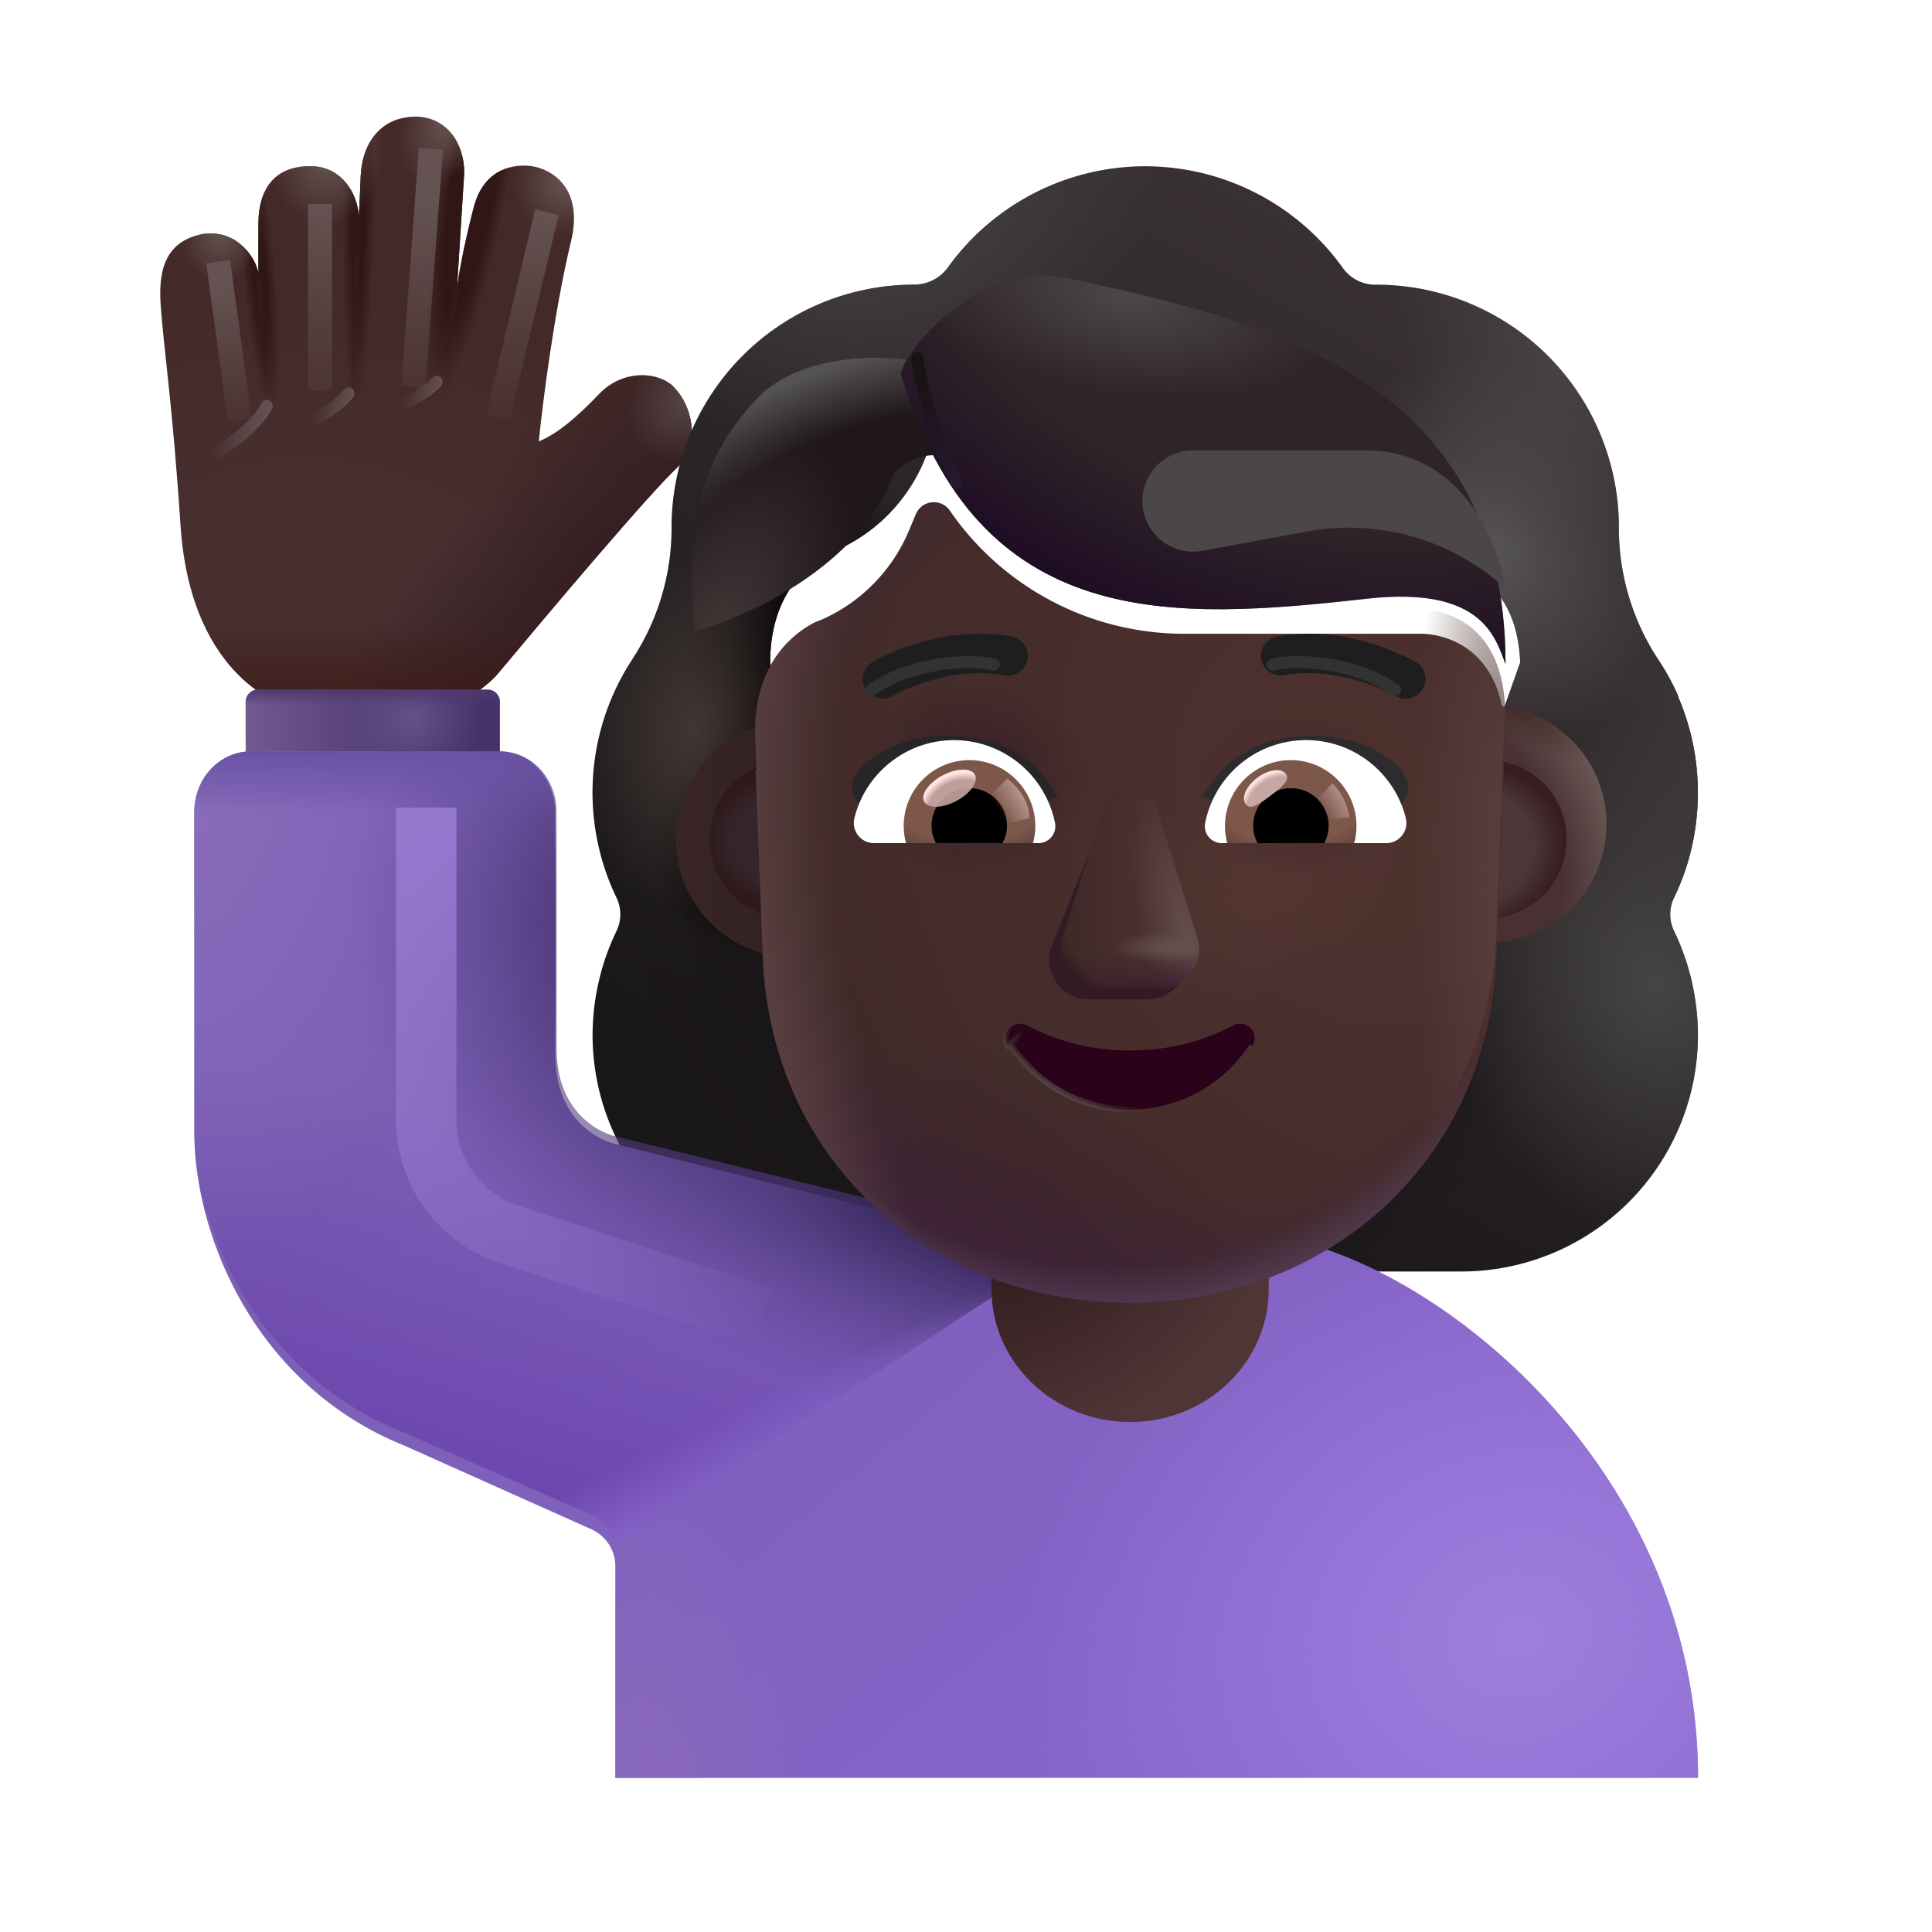<svg xmlns="http://www.w3.org/2000/svg" fill="none" viewBox="0 0 32 32"><path fill="url(#svg-32a114ce-526d-4c6a-87c0-af5051ac9a24-a)" d="M2.99 8.705c-.125-1.921-.28-2.958-.328-3.64-.035-.512.024-1.067.711-1.192.598-.074.883.452.907.66-.003-.2 0-.679 0-.804 0-.211.007-.977.859-.977.601 0 .816.588.8.864.011-.102.023-.414.036-.707.018-.434.251-.99.945-.977.598.039.793.613.766.977l-.117 1.867c.023-.188.102-.665.277-1.34s.702-.72.957-.684c.326.046.88.361.648 1.274-.275 1.156-.462 2.644-.527 3.285.324-.133.642-.413 1.002-.788s.886-.383 1.183-.16c.34.293.522.967.12 1.37-.463.425-2.13 2.405-2.957 3.394-.23.292-.997.875-2.235.875-2.203-.094-2.941-1.676-3.047-3.297"/><path fill="url(#svg-c1bd9399-aaa3-4f0c-86bf-c2e82ca490ef-b)" d="M2.99 8.705c-.125-1.921-.28-2.958-.328-3.64-.035-.512.024-1.067.711-1.192.598-.074.883.452.907.66-.003-.2 0-.679 0-.804 0-.211.007-.977.859-.977.601 0 .816.588.8.864.011-.102.023-.414.036-.707.018-.434.251-.99.945-.977.598.039.793.613.766.977l-.117 1.867c.023-.188.102-.665.277-1.34s.702-.72.957-.684c.326.046.88.361.648 1.274-.275 1.156-.462 2.644-.527 3.285.324-.133.642-.413 1.002-.788s.886-.383 1.183-.16c.34.293.522.967.12 1.37-.463.425-2.13 2.405-2.957 3.394-.23.292-.997.875-2.235.875-2.203-.094-2.941-1.676-3.047-3.297"/><path fill="url(#svg-9db8b7c6-2fe9-4606-8643-853c4920e8ea-c)" d="M2.99 8.705c-.125-1.921-.28-2.958-.328-3.64-.035-.512.024-1.067.711-1.192.598-.074.883.452.907.66-.003-.2 0-.679 0-.804 0-.211.007-.977.859-.977.601 0 .816.588.8.864.011-.102.023-.414.036-.707.018-.434.251-.99.945-.977.598.039.793.613.766.977l-.117 1.867c.023-.188.102-.665.277-1.34s.702-.72.957-.684c.326.046.88.361.648 1.274-.275 1.156-.462 2.644-.527 3.285.324-.133.642-.413 1.002-.788s.886-.383 1.183-.16c.34.293.522.967.12 1.37-.463.425-2.13 2.405-2.957 3.394-.23.292-.997.875-2.235.875-2.203-.094-2.941-1.676-3.047-3.297"/><path fill="url(#svg-83395a32-94e9-445c-93d4-16d80f34f55b-d)" d="M2.99 8.705c-.125-1.921-.28-2.958-.328-3.64-.035-.512.024-1.067.711-1.192.598-.074.883.452.907.66-.003-.2 0-.679 0-.804 0-.211.007-.977.859-.977.601 0 .816.588.8.864.011-.102.023-.414.036-.707.018-.434.251-.99.945-.977.598.039.793.613.766.977l-.117 1.867c.023-.188.102-.665.277-1.34s.702-.72.957-.684c.326.046.88.361.648 1.274-.275 1.156-.462 2.644-.527 3.285.324-.133.642-.413 1.002-.788s.886-.383 1.183-.16c.34.293.522.967.12 1.37-.463.425-2.13 2.405-2.957 3.394-.23.292-.997.875-2.235.875-2.203-.094-2.941-1.676-3.047-3.297"/><path fill="url(#svg-124dea9d-6fa0-4b6d-9275-b862c71f0b87-e)" d="M2.99 8.705c-.125-1.921-.28-2.958-.328-3.64-.035-.512.024-1.067.711-1.192.598-.074.883.452.907.66-.003-.2 0-.679 0-.804 0-.211.007-.977.859-.977.601 0 .816.588.8.864.011-.102.023-.414.036-.707.018-.434.251-.99.945-.977.598.039.793.613.766.977l-.117 1.867c.023-.188.102-.665.277-1.34s.702-.72.957-.684c.326.046.88.361.648 1.274-.275 1.156-.462 2.644-.527 3.285.324-.133.642-.413 1.002-.788s.886-.383 1.183-.16c.34.293.522.967.12 1.37-.463.425-2.13 2.405-2.957 3.394-.23.292-.997.875-2.235.875-2.203-.094-2.941-1.676-3.047-3.297"/><path fill="url(#svg-f6acfbaf-604c-463b-bf34-ca7e634e8666-f)" d="M2.99 8.705c-.125-1.921-.28-2.958-.328-3.64-.035-.512.024-1.067.711-1.192.598-.074.883.452.907.66-.003-.2 0-.679 0-.804 0-.211.007-.977.859-.977.601 0 .816.588.8.864.011-.102.023-.414.036-.707.018-.434.251-.99.945-.977.598.039.793.613.766.977l-.117 1.867c.023-.188.102-.665.277-1.34s.702-.72.957-.684c.326.046.88.361.648 1.274-.275 1.156-.462 2.644-.527 3.285.324-.133.642-.413 1.002-.788s.886-.383 1.183-.16c.34.293.522.967.12 1.37-.463.425-2.13 2.405-2.957 3.394-.23.292-.997.875-2.235.875-2.203-.094-2.941-1.676-3.047-3.297"/><path fill="url(#svg-881c577b-430b-484b-a53c-83056251ba95-g)" d="M2.99 8.705c-.125-1.921-.28-2.958-.328-3.64-.035-.512.024-1.067.711-1.192.598-.074.883.452.907.66-.003-.2 0-.679 0-.804 0-.211.007-.977.859-.977.601 0 .816.588.8.864.011-.102.023-.414.036-.707.018-.434.251-.99.945-.977.598.039.793.613.766.977l-.117 1.867c.023-.188.102-.665.277-1.34s.702-.72.957-.684c.326.046.88.361.648 1.274-.275 1.156-.462 2.644-.527 3.285.324-.133.642-.413 1.002-.788s.886-.383 1.183-.16c.34.293.522.967.12 1.37-.463.425-2.13 2.405-2.957 3.394-.23.292-.997.875-2.235.875-2.203-.094-2.941-1.676-3.047-3.297"/><path fill="url(#svg-24622143-17d9-4826-929f-cf2fa01c7572-h)" d="M2.99 8.705c-.125-1.921-.28-2.958-.328-3.64-.035-.512.024-1.067.711-1.192.598-.074.883.452.907.66-.003-.2 0-.679 0-.804 0-.211.007-.977.859-.977.601 0 .816.588.8.864.011-.102.023-.414.036-.707.018-.434.251-.99.945-.977.598.039.793.613.766.977l-.117 1.867c.023-.188.102-.665.277-1.34s.702-.72.957-.684c.326.046.88.361.648 1.274-.275 1.156-.462 2.644-.527 3.285.324-.133.642-.413 1.002-.788s.886-.383 1.183-.16c.34.293.522.967.12 1.37-.463.425-2.13 2.405-2.957 3.394-.23.292-.997.875-2.235.875-2.203-.094-2.941-1.676-3.047-3.297"/><path fill="url(#svg-2c8fee71-267d-4259-9a68-e9814b883b1e-i)" d="M2.99 8.705c-.125-1.921-.28-2.958-.328-3.64-.035-.512.024-1.067.711-1.192.598-.074.883.452.907.66-.003-.2 0-.679 0-.804 0-.211.007-.977.859-.977.601 0 .816.588.8.864.011-.102.023-.414.036-.707.018-.434.251-.99.945-.977.598.039.793.613.766.977l-.117 1.867c.023-.188.102-.665.277-1.34s.702-.72.957-.684c.326.046.88.361.648 1.274-.275 1.156-.462 2.644-.527 3.285.324-.133.642-.413 1.002-.788s.886-.383 1.183-.16c.34.293.522.967.12 1.37-.463.425-2.13 2.405-2.957 3.394-.23.292-.997.875-2.235.875-2.203-.094-2.941-1.676-3.047-3.297"/><path fill="url(#svg-38b1d6f6-f4e9-423f-a535-5cc012773c4b-j)" d="M2.99 8.705c-.125-1.921-.28-2.958-.328-3.64-.035-.512.024-1.067.711-1.192.598-.074.883.452.907.66-.003-.2 0-.679 0-.804 0-.211.007-.977.859-.977.601 0 .816.588.8.864.011-.102.023-.414.036-.707.018-.434.251-.99.945-.977.598.039.793.613.766.977l-.117 1.867c.023-.188.102-.665.277-1.34s.702-.72.957-.684c.326.046.88.361.648 1.274-.275 1.156-.462 2.644-.527 3.285.324-.133.642-.413 1.002-.788s.886-.383 1.183-.16c.34.293.522.967.12 1.37-.463.425-2.13 2.405-2.957 3.394-.23.292-.997.875-2.235.875-2.203-.094-2.941-1.676-3.047-3.297"/><path fill="url(#svg-f7f57f86-70db-4e05-a3d9-87642fdf329b-k)" d="M2.99 8.705c-.125-1.921-.28-2.958-.328-3.64-.035-.512.024-1.067.711-1.192.598-.074.883.452.907.66-.003-.2 0-.679 0-.804 0-.211.007-.977.859-.977.601 0 .816.588.8.864.011-.102.023-.414.036-.707.018-.434.251-.99.945-.977.598.039.793.613.766.977l-.117 1.867c.023-.188.102-.665.277-1.34s.702-.72.957-.684c.326.046.88.361.648 1.274-.275 1.156-.462 2.644-.527 3.285.324-.133.642-.413 1.002-.788s.886-.383 1.183-.16c.34.293.522.967.12 1.37-.463.425-2.13 2.405-2.957 3.394-.23.292-.997.875-2.235.875-2.203-.094-2.941-1.676-3.047-3.297"/><g filter="url(#svg-caa01955-10ab-4173-90f2-4a607d101d75-l)"><path stroke="url(#svg-be7d9f49-3402-469f-9562-30db625c4a56-m)" stroke-linecap="round" stroke-width=".075" d="m4.287 4.693.149 1.945"/></g><g filter="url(#svg-061fe71c-cf95-48ed-8313-831ea1b2fe0c-n)"><path stroke="url(#svg-234087b4-0084-4079-ba0f-73b20a918f38-o)" stroke-linecap="round" stroke-width=".075" d="m5.912 4.263-.07 2.297"/></g><g filter="url(#svg-88efbf73-8532-4ae3-823c-ef16a9c7aade-p)"><path stroke="url(#svg-7ba7c00b-996b-4db9-be40-548267a93d23-q)" stroke-linecap="round" stroke-width=".075" d="m7.553 4.864-.235 1.407"/></g><g filter="url(#svg-059b73bf-a8d7-45ca-b0d6-bfd41f946e0b-r)"><path stroke="url(#svg-6363057d-f9d1-4ced-bd2c-f554b6f8f5da-s)" stroke-width=".4" d="m3.613 4.332.36 2.633"/></g><g filter="url(#svg-5ab7fab2-6961-4821-95c8-4ebf9f2a5d1f-t)"><path stroke="url(#svg-89cd68ff-235c-4513-9866-03e73c97eccc-u)" stroke-width=".4" d="M5.3 3.376v3.089"/></g><g filter="url(#svg-b7ef670c-17a3-404a-8e08-8ce450fd0294-v)"><path stroke="url(#svg-c62d4b17-cfcb-4943-a0e2-542af47c293e-w)" stroke-width=".4" d="m7.137 2.465-.29 3.944"/></g><g filter="url(#svg-c4a99821-78d8-4692-8e79-ac95dd09e1c5-x)"><path stroke="url(#svg-d1ed29b7-6afd-4d96-b053-f67b95e263c6-y)" stroke-width=".4" d="m9.059 3.512-.813 3.406"/></g><g filter="url(#svg-600ac254-f410-4ab9-8d78-2d6ff0d34ca3-z)"><path stroke="url(#svg-d02adcb2-08e0-4a6c-89ad-a9a6fb00d836-A)" stroke-linecap="round" stroke-width=".2" d="M3.605 7.48c.11-.062.618-.379.813-.757"/></g><g filter="url(#svg-b2075cd7-bc9b-4dd1-8973-77a5cc4eaaa9-B)"><path stroke="url(#svg-72e7e13e-3c87-477e-9c16-21ee88bedff7-C)" stroke-linecap="round" stroke-width=".2" d="M5.773 6.515c-.13.164-.333.3-.519.399"/></g><g filter="url(#svg-663c8df9-0a8c-46b0-8e9b-39e5354af0d6-D)"><path stroke="url(#svg-3b4169ac-c487-43c5-bec5-0d04a79fb0e6-E)" stroke-linecap="round" stroke-width=".2" d="M7.232 6.323c-.13.165-.501.36-.712.423"/></g><path fill="url(#svg-bb5a8bcc-d123-4e2d-9fbb-2cbc29e98071-F)" d="M4.068 11.624c0-.11.09-.2.2-.2H8.08c.11 0 .2.09.2.2v1.714h-4.21z"/><path fill="url(#svg-8ac6d7f9-950f-4a70-bf95-9f3de2f47f39-G)" d="M4.068 11.624c0-.11.09-.2.2-.2H8.08c.11 0 .2.09.2.2v1.714h-4.21z"/><path fill="url(#svg-2539901d-8dfa-4fba-a6ee-407ad77bb1bb-H)" d="M4.068 11.624c0-.11.09-.2.2-.2H8.08c.11 0 .2.09.2.2v1.714h-4.21z"/><g fill-rule="evenodd" clip-rule="evenodd" filter="url(#svg-c7d653fd-0b8e-4419-a050-fa6919160b8d-I)"><path fill="url(#svg-d072a52e-fdf2-4a3e-9ef9-e6f4c9203544-J)" d="M27.477 15.618c.259-.53.395-1.123.395-1.74 0-.57-.118-1.104-.328-1.59h.007a4 4 0 0 0-.343-.626l-.003-.004a3.95 3.95 0 0 1-.641-2.159v-.012a4.02 4.02 0 0 0-4.022-4.022.66.66 0 0 1-.555-.284 4.03 4.03 0 0 0-3.27-1.677A4.03 4.03 0 0 0 15.45 5.18a.69.69 0 0 1-.555.284q-.053 0-.104.002a4.02 4.02 0 0 0-3.918 4.02v.012a3.95 3.95 0 0 1-.642 2.159l-.002.005a4.02 4.02 0 0 0-.269 3.955.63.63 0 0 1 0 .555 4 4 0 0 0-.395 1.715 3.917 3.917 0 0 0 3.923 3.923H23.95a3.917 3.917 0 0 0 3.923-3.923 4 4 0 0 0-.395-1.715.63.63 0 0 1 0-.555M12.532 12.36h-.015l1.46 2.872c.151 3.416 1.484 0 4.74 0s4.677 3.802 4.828.386l1.384-3.897c-.065-1.518-1.165-1.624-1.384-1.624h-3.926a4.71 4.71 0 0 1-3.887-2.04.321.321 0 0 0-.563.062l-.1.236a2.8 2.8 0 0 1-1.512 1.53l-.063.025c-.287.15-.962.597-.987 1.754l.012.373z"/><path fill="url(#svg-291120be-8c84-439c-aaed-c3ab4ae793d8-K)" d="M27.477 15.618c.259-.53.395-1.123.395-1.74 0-.57-.118-1.104-.328-1.59h.007a4 4 0 0 0-.343-.626l-.003-.004a3.95 3.95 0 0 1-.641-2.159v-.012a4.02 4.02 0 0 0-4.022-4.022.66.66 0 0 1-.555-.284 4.03 4.03 0 0 0-3.27-1.677A4.03 4.03 0 0 0 15.45 5.18a.69.69 0 0 1-.555.284q-.053 0-.104.002a4.02 4.02 0 0 0-3.918 4.02v.012a3.95 3.95 0 0 1-.642 2.159l-.002.005a4.02 4.02 0 0 0-.269 3.955.63.63 0 0 1 0 .555 4 4 0 0 0-.395 1.715 3.917 3.917 0 0 0 3.923 3.923H23.95a3.917 3.917 0 0 0 3.923-3.923 4 4 0 0 0-.395-1.715.63.63 0 0 1 0-.555M12.532 12.36h-.015l1.46 2.872c.151 3.416 1.484 0 4.74 0s4.677 3.802 4.828.386l1.384-3.897c-.065-1.518-1.165-1.624-1.384-1.624h-3.926a4.71 4.71 0 0 1-3.887-2.04.321.321 0 0 0-.563.062l-.1.236a2.8 2.8 0 0 1-1.512 1.53l-.063.025c-.287.15-.962.597-.987 1.754l.012.373z"/><path fill="url(#svg-a2977c5b-c4b0-45ce-b4a0-a85edd592375-L)" d="M27.477 15.618c.259-.53.395-1.123.395-1.74 0-.57-.118-1.104-.328-1.59h.007a4 4 0 0 0-.343-.626l-.003-.004a3.95 3.95 0 0 1-.641-2.159v-.012a4.02 4.02 0 0 0-4.022-4.022.66.66 0 0 1-.555-.284 4.03 4.03 0 0 0-3.27-1.677A4.03 4.03 0 0 0 15.45 5.18a.69.69 0 0 1-.555.284q-.053 0-.104.002a4.02 4.02 0 0 0-3.918 4.02v.012a3.95 3.95 0 0 1-.642 2.159l-.002.005a4.02 4.02 0 0 0-.269 3.955.63.63 0 0 1 0 .555 4 4 0 0 0-.395 1.715 3.917 3.917 0 0 0 3.923 3.923H23.95a3.917 3.917 0 0 0 3.923-3.923 4 4 0 0 0-.395-1.715.63.63 0 0 1 0-.555M12.532 12.36h-.015l1.46 2.872c.151 3.416 1.484 0 4.74 0s4.677 3.802 4.828.386l1.384-3.897c-.065-1.518-1.165-1.624-1.384-1.624h-3.926a4.71 4.71 0 0 1-3.887-2.04.321.321 0 0 0-.563.062l-.1.236a2.8 2.8 0 0 1-1.512 1.53l-.063.025c-.287.15-.962.597-.987 1.754l.012.373z"/><path fill="url(#svg-71fa16c0-27b0-4834-a11f-cbe6b6fffd42-M)" d="M27.477 15.618c.259-.53.395-1.123.395-1.74 0-.57-.118-1.104-.328-1.59h.007a4 4 0 0 0-.343-.626l-.003-.004a3.95 3.95 0 0 1-.641-2.159v-.012a4.02 4.02 0 0 0-4.022-4.022.66.66 0 0 1-.555-.284 4.03 4.03 0 0 0-3.27-1.677A4.03 4.03 0 0 0 15.45 5.18a.69.69 0 0 1-.555.284q-.053 0-.104.002a4.02 4.02 0 0 0-3.918 4.02v.012a3.95 3.95 0 0 1-.642 2.159l-.002.005a4.02 4.02 0 0 0-.269 3.955.63.63 0 0 1 0 .555 4 4 0 0 0-.395 1.715 3.917 3.917 0 0 0 3.923 3.923H23.95a3.917 3.917 0 0 0 3.923-3.923 4 4 0 0 0-.395-1.715.63.63 0 0 1 0-.555M12.532 12.36h-.015l1.46 2.872c.151 3.416 1.484 0 4.74 0s4.677 3.802 4.828.386l1.384-3.897c-.065-1.518-1.165-1.624-1.384-1.624h-3.926a4.71 4.71 0 0 1-3.887-2.04.321.321 0 0 0-.563.062l-.1.236a2.8 2.8 0 0 1-1.512 1.53l-.063.025c-.287.15-.962.597-.987 1.754l.012.373z"/><path fill="url(#svg-4352ac13-6af8-481a-b9d8-da6b6c31133d-N)" d="M27.477 15.618c.259-.53.395-1.123.395-1.74 0-.57-.118-1.104-.328-1.59h.007a4 4 0 0 0-.343-.626l-.003-.004a3.95 3.95 0 0 1-.641-2.159v-.012a4.02 4.02 0 0 0-4.022-4.022.66.66 0 0 1-.555-.284 4.03 4.03 0 0 0-3.27-1.677A4.03 4.03 0 0 0 15.45 5.18a.69.69 0 0 1-.555.284q-.053 0-.104.002a4.02 4.02 0 0 0-3.918 4.02v.012a3.95 3.95 0 0 1-.642 2.159l-.002.005a4.02 4.02 0 0 0-.269 3.955.63.63 0 0 1 0 .555 4 4 0 0 0-.395 1.715 3.917 3.917 0 0 0 3.923 3.923H23.95a3.917 3.917 0 0 0 3.923-3.923 4 4 0 0 0-.395-1.715.63.63 0 0 1 0-.555M12.532 12.36h-.015l1.46 2.872c.151 3.416 1.484 0 4.74 0s4.677 3.802 4.828.386l1.384-3.897c-.065-1.518-1.165-1.624-1.384-1.624h-3.926a4.71 4.71 0 0 1-3.887-2.04.321.321 0 0 0-.563.062l-.1.236a2.8 2.8 0 0 1-1.512 1.53l-.063.025c-.287.15-.962.597-.987 1.754l.012.373z"/><path fill="url(#svg-31046ce1-0b88-48a6-8680-a76ec68ca9bf-O)" d="M27.477 15.618c.259-.53.395-1.123.395-1.74 0-.57-.118-1.104-.328-1.59h.007a4 4 0 0 0-.343-.626l-.003-.004a3.95 3.95 0 0 1-.641-2.159v-.012a4.02 4.02 0 0 0-4.022-4.022.66.66 0 0 1-.555-.284 4.03 4.03 0 0 0-3.27-1.677A4.03 4.03 0 0 0 15.45 5.18a.69.69 0 0 1-.555.284q-.053 0-.104.002a4.02 4.02 0 0 0-3.918 4.02v.012a3.95 3.95 0 0 1-.642 2.159l-.002.005a4.02 4.02 0 0 0-.269 3.955.63.63 0 0 1 0 .555 4 4 0 0 0-.395 1.715 3.917 3.917 0 0 0 3.923 3.923H23.95a3.917 3.917 0 0 0 3.923-3.923 4 4 0 0 0-.395-1.715.63.63 0 0 1 0-.555M12.532 12.36h-.015l1.46 2.872c.151 3.416 1.484 0 4.74 0s4.677 3.802 4.828.386l1.384-3.897c-.065-1.518-1.165-1.624-1.384-1.624h-3.926a4.71 4.71 0 0 1-3.887-2.04.321.321 0 0 0-.563.062l-.1.236a2.8 2.8 0 0 1-1.512 1.53l-.063.025c-.287.15-.962.597-.987 1.754l.012.373z"/><path fill="url(#svg-4b19b7d6-6cd9-4e4e-b30b-7d34c9f3e69f-P)" d="M27.477 15.618c.259-.53.395-1.123.395-1.74 0-.57-.118-1.104-.328-1.59h.007a4 4 0 0 0-.343-.626l-.003-.004a3.95 3.95 0 0 1-.641-2.159v-.012a4.02 4.02 0 0 0-4.022-4.022.66.66 0 0 1-.555-.284 4.03 4.03 0 0 0-3.27-1.677A4.03 4.03 0 0 0 15.45 5.18a.69.69 0 0 1-.555.284q-.053 0-.104.002a4.02 4.02 0 0 0-3.918 4.02v.012a3.95 3.95 0 0 1-.642 2.159l-.002.005a4.02 4.02 0 0 0-.269 3.955.63.63 0 0 1 0 .555 4 4 0 0 0-.395 1.715 3.917 3.917 0 0 0 3.923 3.923H23.95a3.917 3.917 0 0 0 3.923-3.923 4 4 0 0 0-.395-1.715.63.63 0 0 1 0-.555M12.532 12.36h-.015l1.46 2.872c.151 3.416 1.484 0 4.74 0s4.677 3.802 4.828.386l1.384-3.897c-.065-1.518-1.165-1.624-1.384-1.624h-3.926a4.71 4.71 0 0 1-3.887-2.04.321.321 0 0 0-.563.062l-.1.236a2.8 2.8 0 0 1-1.512 1.53l-.063.025c-.287.15-.962.597-.987 1.754l.012.373z"/><path fill="url(#svg-7cc93ea1-06a8-4ff1-88fd-f96bc1bf92f6-Q)" d="M27.477 15.618c.259-.53.395-1.123.395-1.74 0-.57-.118-1.104-.328-1.59h.007a4 4 0 0 0-.343-.626l-.003-.004a3.95 3.95 0 0 1-.641-2.159v-.012a4.02 4.02 0 0 0-4.022-4.022.66.66 0 0 1-.555-.284 4.03 4.03 0 0 0-3.27-1.677A4.03 4.03 0 0 0 15.45 5.18a.69.69 0 0 1-.555.284q-.053 0-.104.002a4.02 4.02 0 0 0-3.918 4.02v.012a3.95 3.95 0 0 1-.642 2.159l-.002.005a4.02 4.02 0 0 0-.269 3.955.63.63 0 0 1 0 .555 4 4 0 0 0-.395 1.715 3.917 3.917 0 0 0 3.923 3.923H23.95a3.917 3.917 0 0 0 3.923-3.923 4 4 0 0 0-.395-1.715.63.63 0 0 1 0-.555M12.532 12.36h-.015l1.46 2.872c.151 3.416 1.484 0 4.74 0s4.677 3.802 4.828.386l1.384-3.897c-.065-1.518-1.165-1.624-1.384-1.624h-3.926a4.71 4.71 0 0 1-3.887-2.04.321.321 0 0 0-.563.062l-.1.236a2.8 2.8 0 0 1-1.512 1.53l-.063.025c-.287.15-.962.597-.987 1.754l.012.373z"/><path fill="url(#svg-26e10b78-3a4b-4f0e-99e3-6f24c5572537-R)" d="M27.477 15.618c.259-.53.395-1.123.395-1.74 0-.57-.118-1.104-.328-1.59h.007a4 4 0 0 0-.343-.626l-.003-.004a3.95 3.95 0 0 1-.641-2.159v-.012a4.02 4.02 0 0 0-4.022-4.022.66.66 0 0 1-.555-.284 4.03 4.03 0 0 0-3.27-1.677A4.03 4.03 0 0 0 15.45 5.18a.69.69 0 0 1-.555.284q-.053 0-.104.002a4.02 4.02 0 0 0-3.918 4.02v.012a3.95 3.95 0 0 1-.642 2.159l-.002.005a4.02 4.02 0 0 0-.269 3.955.63.63 0 0 1 0 .555 4 4 0 0 0-.395 1.715 3.917 3.917 0 0 0 3.923 3.923H23.95a3.917 3.917 0 0 0 3.923-3.923 4 4 0 0 0-.395-1.715.63.63 0 0 1 0-.555M12.532 12.36h-.015l1.46 2.872c.151 3.416 1.484 0 4.74 0s4.677 3.802 4.828.386l1.384-3.897c-.065-1.518-1.165-1.624-1.384-1.624h-3.926a4.71 4.71 0 0 1-3.887-2.04.321.321 0 0 0-.563.062l-.1.236a2.8 2.8 0 0 1-1.512 1.53l-.063.025c-.287.15-.962.597-.987 1.754l.012.373z"/><path fill="url(#svg-7d0f45e2-9d15-451f-8113-8c472a3d758f-S)" d="M27.477 15.618c.259-.53.395-1.123.395-1.74 0-.57-.118-1.104-.328-1.59h.007a4 4 0 0 0-.343-.626l-.003-.004a3.95 3.95 0 0 1-.641-2.159v-.012a4.02 4.02 0 0 0-4.022-4.022.66.66 0 0 1-.555-.284 4.03 4.03 0 0 0-3.27-1.677A4.03 4.03 0 0 0 15.45 5.18a.69.69 0 0 1-.555.284q-.053 0-.104.002a4.02 4.02 0 0 0-3.918 4.02v.012a3.95 3.95 0 0 1-.642 2.159l-.002.005a4.02 4.02 0 0 0-.269 3.955.63.63 0 0 1 0 .555 4 4 0 0 0-.395 1.715 3.917 3.917 0 0 0 3.923 3.923H23.95a3.917 3.917 0 0 0 3.923-3.923 4 4 0 0 0-.395-1.715.63.63 0 0 1 0-.555M12.532 12.36h-.015l1.46 2.872c.151 3.416 1.484 0 4.74 0s4.677 3.802 4.828.386l1.384-3.897c-.065-1.518-1.165-1.624-1.384-1.624h-3.926a4.71 4.71 0 0 1-3.887-2.04.321.321 0 0 0-.563.062l-.1.236a2.8 2.8 0 0 1-1.512 1.53l-.063.025c-.287.15-.962.597-.987 1.754l.012.373z"/><path fill="url(#svg-59c6f464-401d-4137-99d8-a5bb7555ac0f-T)" d="M27.477 15.618c.259-.53.395-1.123.395-1.74 0-.57-.118-1.104-.328-1.59h.007a4 4 0 0 0-.343-.626l-.003-.004a3.95 3.95 0 0 1-.641-2.159v-.012a4.02 4.02 0 0 0-4.022-4.022.66.66 0 0 1-.555-.284 4.03 4.03 0 0 0-3.27-1.677A4.03 4.03 0 0 0 15.45 5.18a.69.69 0 0 1-.555.284q-.053 0-.104.002a4.02 4.02 0 0 0-3.918 4.02v.012a3.95 3.95 0 0 1-.642 2.159l-.002.005a4.02 4.02 0 0 0-.269 3.955.63.63 0 0 1 0 .555 4 4 0 0 0-.395 1.715 3.917 3.917 0 0 0 3.923 3.923H23.95a3.917 3.917 0 0 0 3.923-3.923 4 4 0 0 0-.395-1.715.63.63 0 0 1 0-.555M12.532 12.36h-.015l1.46 2.872c.151 3.416 1.484 0 4.74 0s4.677 3.802 4.828.386l1.384-3.897c-.065-1.518-1.165-1.624-1.384-1.624h-3.926a4.71 4.71 0 0 1-3.887-2.04.321.321 0 0 0-.563.062l-.1.236a2.8 2.8 0 0 1-1.512 1.53l-.063.025c-.287.15-.962.597-.987 1.754l.012.373z"/></g><path fill="url(#svg-af2e41b8-18c3-4579-a61d-0a1f02bd7a71-U)" d="M19.683 20.447h.97c2.49 0 7.472 3.5 7.472 9H10.192v-3.5a.67.67 0 0 0-.414-.625l-3.073-1.375c-2.49-1-3.487-3.5-3.487-5.198v-5.287c0-.564.423-1.015.932-1.015h4.114c.517 0 .932.461.932 1.015v3.985c0 1.302.996 1.5.996 1.5l5.977 1.5z"/><path fill="url(#svg-3b54fe68-f833-4c16-aa17-26aae97400b0-V)" d="M19.683 20.447h.97c2.49 0 7.472 3.5 7.472 9H10.192v-3.5a.67.67 0 0 0-.414-.625l-3.073-1.375c-2.49-1-3.487-3.5-3.487-5.198v-5.287c0-.564.423-1.015.932-1.015h4.114c.517 0 .932.461.932 1.015v3.985c0 1.302.996 1.5.996 1.5l5.977 1.5z"/><path fill="url(#svg-a436dc6e-9470-4319-9943-2afe09d0a0f8-W)" d="M19.683 20.447h.97c2.49 0 7.472 3.5 7.472 9H10.192v-3.5a.67.67 0 0 0-.414-.625l-3.073-1.375c-2.49-1-3.487-3.5-3.487-5.198v-5.287c0-.564.423-1.015.932-1.015h4.114c.517 0 .932.461.932 1.015v3.985c0 1.302.996 1.5.996 1.5l5.977 1.5z"/><path fill="url(#svg-3e1a2358-a054-4bac-981b-1101e0972519-X)" d="m18.076 20.411-7.874 5.151a.65.65 0 0 0-.4-.47L6.718 23.74c-2.5-.982-3.5-3.437-3.5-5.105v-5.192c0-.554.425-.997.935-.997h4.13c.52 0 .935.453.935.997v3.914c0 1.278 1 1.473 1 1.473l6 1.473z"/><path fill="url(#svg-5859d8da-9b3c-4cf0-8d47-4c562d846f33-Y)" d="m18.076 20.411-7.874 5.151a.65.65 0 0 0-.4-.47L6.718 23.74c-2.5-.982-3.5-3.437-3.5-5.105v-5.192c0-.554.425-.997.935-.997h4.13c.52 0 .935.453.935.997v3.914c0 1.278 1 1.473 1 1.473l6 1.473z"/><path fill="url(#svg-03e3a569-ff49-41e6-badf-e0512b3a46fc-Z)" d="m18.076 20.411-7.874 5.151a.65.65 0 0 0-.4-.47L6.718 23.74c-2.5-.982-3.5-3.437-3.5-5.105v-5.192c0-.554.425-.997.935-.997h4.13c.52 0 .935.453.935.997v3.914c0 1.278 1 1.473 1 1.473l6 1.473z"/><path fill="url(#svg-806b741d-657d-4ac1-8339-0ba7f09ac5e4-aa)" d="m18.076 20.411-7.874 5.151a.65.65 0 0 0-.4-.47L6.718 23.74c-2.5-.982-3.5-3.437-3.5-5.105v-5.192c0-.554.425-.997.935-.997h4.13c.52 0 .935.453.935.997v3.914c0 1.278 1 1.473 1 1.473l6 1.473z"/><path fill="url(#svg-d1a5af72-c3cf-4ed6-8d41-88d4ee352ef1-ab)" d="m18.076 20.411-7.874 5.151a.65.65 0 0 0-.4-.47L6.718 23.74c-2.5-.982-3.5-3.437-3.5-5.105v-5.192c0-.554.425-.997.935-.997h4.13c.52 0 .935.453.935.997v3.914c0 1.278 1 1.473 1 1.473l6 1.473z"/><path fill="url(#svg-1bd88372-dea8-4dda-b231-af0f212e9fd5-ac)" d="m18.076 20.411-7.874 5.151a.65.65 0 0 0-.4-.47L6.718 23.74c-2.5-.982-3.5-3.437-3.5-5.105v-5.192c0-.554.425-.997.935-.997h4.13c.52 0 .935.453.935.997v3.914c0 1.278 1 1.473 1 1.473l6 1.473z"/><path fill="url(#svg-1c30d6b6-9b3f-4d4a-802d-230d8ed9e360-ad)" d="M18.718 23.553c-1.268 0-2.296-.986-2.296-2.2v-2.6c0-1.215 1.028-2.2 2.296-2.2s2.296.985 2.296 2.2v2.6c0 1.214-1.028 2.2-2.296 2.2"/><g filter="url(#svg-c052a108-5877-42c2-b5e6-d7c45c0633b4-ae)"><path stroke="url(#svg-83c9eb7d-dd37-4a2c-864e-58f0a67f185e-af)" d="M7.06 13.375v5.172a2 2 0 0 0 1.38 1.901l4.183 1.363"/></g><g filter="url(#svg-7f190b02-e321-4c5e-b380-9cba6d8e2d34-ag)"><path fill="url(#svg-e41345c1-376d-4ed0-99b8-d7cc13a9fa55-ah)" d="M13.006 15.861a1.961 1.961 0 1 0 0-3.923 1.961 1.961 0 0 0 0 3.923"/></g><g filter="url(#svg-1aaa9fac-b0b5-434d-9464-c73dcaadea67-ai)"><path fill="url(#svg-1716c5e0-b141-4853-82cc-b9b95928b274-aj)" d="M24.602 15.861a1.962 1.962 0 1 0 0-3.923 1.962 1.962 0 0 0 0 3.923"/><path fill="url(#svg-d4b79913-2c07-4908-9d63-b2422c40a24a-ak)" d="M24.602 15.861a1.962 1.962 0 1 0 0-3.923 1.962 1.962 0 0 0 0 3.923"/></g><g filter="url(#svg-d32bd3b0-9d36-47f1-9279-4554b9004cad-al)"><path fill="#4C3637" d="M24.602 15.209a1.31 1.31 0 1 0 0-2.619 1.31 1.31 0 0 0 0 2.619"/><path fill="url(#svg-cd919cd9-c384-475d-876f-b3d69bcaea4d-am)" d="M24.602 15.209a1.31 1.31 0 1 0 0-2.619 1.31 1.31 0 0 0 0 2.619"/></g><g filter="url(#svg-c758c894-1b48-4af8-af5c-a46b44d9f09a-an)"><path fill="#35252B" d="M13.03 15.209a1.31 1.31 0 1 0 0-2.619 1.31 1.31 0 0 0 0 2.619"/><path fill="url(#svg-4fe35164-f0c6-47c2-9f25-a45b1316ea5d-ao)" d="M13.03 15.209a1.31 1.31 0 1 0 0-2.619 1.31 1.31 0 0 0 0 2.619"/></g><g filter="url(#svg-19f1f631-66ab-4fbf-8838-d98333b33b4f-ap)"><path fill="url(#svg-8d43d083-8a7f-4fe1-8d7e-4a86d6dcb727-aq)" d="M12.517 12.36h.015l-.013-.323-.012-.373c.025-1.157.7-1.604.987-1.754l.063-.025.062-.025a2.8 2.8 0 0 0 1.45-1.504l.1-.237a.322.322 0 0 1 .563-.062 4.71 4.71 0 0 0 3.887 2.04h3.926c.22 0 1.319.106 1.384 1.624l-.144 3.746c-.15 3.416-2.819 5.71-6.075 5.71s-5.924-2.294-6.075-5.71z"/><path fill="url(#svg-a2d0933a-e417-412f-9ff9-8263e0bcd313-ar)" d="M12.517 12.36h.015l-.013-.323-.012-.373c.025-1.157.7-1.604.987-1.754l.063-.025.062-.025a2.8 2.8 0 0 0 1.45-1.504l.1-.237a.322.322 0 0 1 .563-.062 4.71 4.71 0 0 0 3.887 2.04h3.926c.22 0 1.319.106 1.384 1.624l-.144 3.746c-.15 3.416-2.819 5.71-6.075 5.71s-5.924-2.294-6.075-5.71z"/><path fill="url(#svg-0d97b693-ebcd-4027-a6d1-97cc1f4092a7-as)" d="M12.517 12.36h.015l-.013-.323-.012-.373c.025-1.157.7-1.604.987-1.754l.063-.025.062-.025a2.8 2.8 0 0 0 1.45-1.504l.1-.237a.322.322 0 0 1 .563-.062 4.71 4.71 0 0 0 3.887 2.04h3.926c.22 0 1.319.106 1.384 1.624l-.144 3.746c-.15 3.416-2.819 5.71-6.075 5.71s-5.924-2.294-6.075-5.71z"/><path fill="url(#svg-866f863e-3c34-42a1-9e20-143a49236a45-at)" d="M12.517 12.36h.015l-.013-.323-.012-.373c.025-1.157.7-1.604.987-1.754l.063-.025.062-.025a2.8 2.8 0 0 0 1.45-1.504l.1-.237a.322.322 0 0 1 .563-.062 4.71 4.71 0 0 0 3.887 2.04h3.926c.22 0 1.319.106 1.384 1.624l-.144 3.746c-.15 3.416-2.819 5.71-6.075 5.71s-5.924-2.294-6.075-5.71z"/><path fill="url(#svg-224c361e-8419-49c0-bc6e-c1324bde3990-au)" d="M12.517 12.36h.015l-.013-.323-.012-.373c.025-1.157.7-1.604.987-1.754l.063-.025.062-.025a2.8 2.8 0 0 0 1.45-1.504l.1-.237a.322.322 0 0 1 .563-.062 4.71 4.71 0 0 0 3.887 2.04h3.926c.22 0 1.319.106 1.384 1.624l-.144 3.746c-.15 3.416-2.819 5.71-6.075 5.71s-5.924-2.294-6.075-5.71z"/><path fill="url(#svg-120e3a92-2b3d-4a77-bde9-863895f52168-av)" d="M12.517 12.36h.015l-.013-.323-.012-.373c.025-1.157.7-1.604.987-1.754l.063-.025.062-.025a2.8 2.8 0 0 0 1.45-1.504l.1-.237a.322.322 0 0 1 .563-.062 4.71 4.71 0 0 0 3.887 2.04h3.926c.22 0 1.319.106 1.384 1.624l-.144 3.746c-.15 3.416-2.819 5.71-6.075 5.71s-5.924-2.294-6.075-5.71z"/><path fill="url(#svg-66584783-d1d0-4218-aa11-aee0e71a352b-aw)" d="M12.517 12.36h.015l-.013-.323-.012-.373c.025-1.157.7-1.604.987-1.754l.063-.025.062-.025a2.8 2.8 0 0 0 1.45-1.504l.1-.237a.322.322 0 0 1 .563-.062 4.71 4.71 0 0 0 3.887 2.04h3.926c.22 0 1.319.106 1.384 1.624l-.144 3.746c-.15 3.416-2.819 5.71-6.075 5.71s-5.924-2.294-6.075-5.71z"/><path fill="url(#svg-6756070c-d9a2-4bbe-bcd2-f899bce21849-ax)" d="M12.517 12.36h.015l-.013-.323-.012-.373c.025-1.157.7-1.604.987-1.754l.063-.025.062-.025a2.8 2.8 0 0 0 1.45-1.504l.1-.237a.322.322 0 0 1 .563-.062 4.71 4.71 0 0 0 3.887 2.04h3.926c.22 0 1.319.106 1.384 1.624l-.144 3.746c-.15 3.416-2.819 5.71-6.075 5.71s-5.924-2.294-6.075-5.71z"/></g><path fill="url(#svg-f2c13ce3-3e49-407a-b27b-2684d7b60593-ay)" d="M12.517 12.36h.015l-.013-.323-.012-.373c.025-1.157.7-1.604.987-1.754l.063-.025.062-.025a2.8 2.8 0 0 0 1.45-1.504l.1-.237a.322.322 0 0 1 .563-.062 4.71 4.71 0 0 0 3.887 2.04h3.926c.22 0 1.319.106 1.384 1.624l-.144 3.746c-.15 3.416-2.819 5.71-6.075 5.71s-5.924-2.294-6.075-5.71z"/><g filter="url(#svg-757a04c4-b555-44fa-a289-a738b93d7fe0-az)"><path fill="#331B25" d="m18.24 13.628-.834 2.072a.657.657 0 0 0 .635.853H19a.66.66 0 0 0 .634-.853l-.648-2.072c-.139-.459-.601-.459-.747 0"/></g><g filter="url(#svg-eabbb037-dc06-4fda-815a-54b5d4b61dff-aA)"><path fill="#4A302D" d="m18.252 13.46-.648 2.072a.657.657 0 0 0 .635.852h.958a.66.66 0 0 0 .635-.852l-.648-2.073c-.139-.459-.787-.459-.932 0"/><path fill="url(#svg-cd5fdc3a-b94f-4034-8488-2f7e009a07eb-aB)" d="m18.252 13.46-.648 2.072a.657.657 0 0 0 .635.852h.958a.66.66 0 0 0 .635-.852l-.648-2.073c-.139-.459-.787-.459-.932 0"/><path fill="url(#svg-830c220f-63b0-4cc8-85a8-f2e09126ca8e-aC)" d="m18.252 13.46-.648 2.072a.657.657 0 0 0 .635.852h.958a.66.66 0 0 0 .635-.852l-.648-2.073c-.139-.459-.787-.459-.932 0"/><path fill="url(#svg-882b071a-fb40-428f-af98-c48e6dcd1a14-aD)" d="m18.252 13.46-.648 2.072a.657.657 0 0 0 .635.852h.958a.66.66 0 0 0 .635-.852l-.648-2.073c-.139-.459-.787-.459-.932 0"/><path fill="url(#svg-ea101d90-cd7b-432b-86f6-1da94511063a-aE)" d="m18.252 13.46-.648 2.072a.657.657 0 0 0 .635.852h.958a.66.66 0 0 0 .635-.852l-.648-2.073c-.139-.459-.787-.459-.932 0"/></g><path fill="url(#svg-f045ca6f-291e-40cc-a99e-d672fa925b87-aF)" d="m18.252 13.46-.648 2.072a.657.657 0 0 0 .635.852h.958a.66.66 0 0 0 .635-.852l-.648-2.073c-.139-.459-.787-.459-.932 0"/><path fill="url(#svg-88c04d0e-47a7-4bcb-bdc2-04b074531b98-aG)" d="m18.252 13.46-.648 2.072a.657.657 0 0 0 .635.852h.958a.66.66 0 0 0 .635-.852l-.648-2.073c-.139-.459-.787-.459-.932 0"/><path fill="#2A0219" stroke="url(#svg-bf5c7b16-fafb-422c-9196-7b9581081f5e-aH)" stroke-width=".1" d="M17.009 16.984a3.64 3.64 0 0 0 1.709.415c.633 0 1.215-.151 1.71-.415a.24.24 0 0 1 .288.048.23.23 0 0 1 .024.291l-.041-.027a2.355 2.355 0 0 1-3.962 0zm0 0a.24.24 0 0 0-.29.051.23.23 0 0 0-.023.288z"/><g filter="url(#svg-39591fec-0268-46b8-a570-6fedd926d0a8-aI)"><path fill="#2D2B2E" d="M20.11 13.206c.324-.57.816-1.019 1.874-1.019.464 0 .91.129 1.308.45.328.265.284.604.03.73l-.678.387c-.794-.256-1.673-.291-2.534-.548"/></g><g filter="url(#svg-6618b97a-15c6-45c8-9811-ba1a3155adb6-aJ)"><path fill="#272528" d="M17.326 13.206c-.323-.57-.815-1.019-1.874-1.019-.463 0-.91.129-1.308.45-.328.265-.284.604-.03.73l.678.387c.795-.256 1.673-.291 2.534-.548"/></g><g filter="url(#svg-4e0ee05a-09de-45b1-ab56-d70d95d08989-aK)"><path fill="#1E1E1E" d="m14.576 11.732-.005.003a.327.327 0 0 1-.336-.56l.002-.002.003-.002.012-.006a3 3 0 0 1 .18-.094c.12-.057.292-.13.5-.197.415-.132.994-.244 1.62-.133a.327.327 0 1 1-.114.644c-.486-.086-.953-.001-1.307.112a3.4 3.4 0 0 0-.555.235"/></g><g filter="url(#svg-1cc19b44-d854-4833-bcf8-6b5241563869-aL)"><path fill="#1E1E1E" fill-rule="evenodd" d="m23.267 11.175-.168.28za.327.327 0 0 1-.336.56l-.006-.003a2 2 0 0 0-.138-.07 3 3 0 0 0-.417-.165c-.354-.113-.82-.198-1.307-.112a.327.327 0 0 1-.113-.644c.625-.11 1.204 0 1.619.133a4 4 0 0 1 .68.29l.012.007.004.003h.001" clip-rule="evenodd"/></g><path fill="#fff" d="M21.633 12.259c.796 0 1.468.549 1.651 1.29a.334.334 0 0 1-.326.416h-2.72a.28.28 0 0 1-.277-.331 1.704 1.704 0 0 1 1.672-1.375"/><path fill="url(#svg-ab8b09fb-2f2f-4c4e-a1b2-ca791508bb79-aM)" d="M21.38 12.59a1.088 1.088 0 0 1 1.049 1.375h-2.102a1.092 1.092 0 0 1 1.053-1.375"/><path fill="#000" d="M20.757 13.678a.62.62 0 0 1 .623-.623.62.62 0 0 1 .554.91h-1.103a.56.56 0 0 1-.074-.287"/><g filter="url(#svg-54ed2bf4-cbfc-4535-8482-34c18428436a-aN)"><path fill="#C7A7A3" d="M21.3 12.82c.078.104-.084.23-.268.368-.185.138-.321.235-.399.131-.077-.104.01-.3.194-.437.184-.138.396-.165.473-.062"/><path fill="url(#svg-643eab7f-ba33-4e57-b11a-dd59fe9f664e-aO)" d="M21.3 12.82c.078.104-.084.23-.268.368-.185.138-.321.235-.399.131-.077-.104.01-.3.194-.437.184-.138.396-.165.473-.062"/></g><g filter="url(#svg-4c5b124e-5b71-4510-a3e6-4ae2587fb6d1-aP)"><path fill="url(#svg-126e7a14-ad60-410d-9ac7-381ff38b007c-aQ)" d="M22.35 13.535a1.02 1.02 0 0 0-.283-.564l-.316.348.143.278z"/></g><path fill="#fff" d="M15.803 12.259c-.796 0-1.468.549-1.651 1.29a.334.334 0 0 0 .326.416h2.72a.28.28 0 0 0 .277-.331 1.71 1.71 0 0 0-1.672-1.375"/><path fill="url(#svg-678d2bf4-e0be-43af-afd1-d511655c45d6-aR)" d="M16.056 12.59a1.088 1.088 0 0 0-1.049 1.375h2.102q.039-.14.04-.287a1.095 1.095 0 0 0-1.093-1.088"/><path fill="#000" d="M16.679 13.678a.62.62 0 0 0-.624-.623.62.62 0 0 0-.553.91h1.102a.6.6 0 0 0 .075-.287"/><g filter="url(#svg-9221cfed-1f93-48de-bee7-d344978a8104-aS)"><path fill="url(#svg-86d5d3ae-064b-4a68-b439-31f45127b6c5-aT)" d="M17.05 13.55c0-.351-.287-.586-.364-.656l-.351.34.216.44z"/></g><g filter="url(#svg-f48efc56-10ad-4cf5-b2c9-11acfe8268bc-aU)" transform="rotate(-27.914 15.727 13.055)"><ellipse cx="15.727" cy="13.055" fill="#C7A7A3" fill-opacity=".9" rx=".475" ry=".24"/><ellipse cx="15.727" cy="13.055" fill="url(#svg-edfe4f3b-a451-4dee-9dd4-28283009f38b-aV)" rx=".475" ry=".24"/></g><g filter="url(#svg-9b0c8173-3789-4321-b3dc-b5b05f8ff31d-aW)"><path stroke="#323233" stroke-linecap="round" stroke-width=".2" d="M21.082 11.007c.393-.095 1.371-.047 2.025.42"/></g><g filter="url(#svg-32c643cf-7a5f-42d4-b137-ed839a00dafd-aX)"><path stroke="#323233" stroke-linecap="round" stroke-width=".2" d="M16.461 11.007c-.393-.095-1.37-.047-2.024.42"/></g><g filter="url(#svg-f2d1b1ee-0454-4f3b-9bca-af1293605266-aY)"><path fill="#20171A" d="M12.539 6.6c.69-.73 1.994-.732 2.597-.623l.482 1.573c-.308-.047-.582.062-.813.286-.547 1.537-2.425 2.384-3.296 2.616-.181-1.819.132-2.902 1.03-3.852"/><path fill="url(#svg-dc757e63-7f80-435a-b862-387584b46be0-aZ)" d="M12.539 6.6c.69-.73 1.994-.732 2.597-.623l.482 1.573c-.308-.047-.582.062-.813.286-.547 1.537-2.425 2.384-3.296 2.616-.181-1.819.132-2.902 1.03-3.852"/><path fill="url(#svg-ce823ee3-3174-431e-b2a7-9448185ed142-ba)" d="M12.539 6.6c.69-.73 1.994-.732 2.597-.623l.482 1.573c-.308-.047-.582.062-.813.286-.547 1.537-2.425 2.384-3.296 2.616-.181-1.819.132-2.902 1.03-3.852"/></g><g filter="url(#svg-5b770263-8092-4669-800b-ced6f94bbe0c-bb)"><path fill="#2F2428" d="M17.983 4.403c-1.381-.305-2.621 1.072-2.764 1.583 1.282 4.322 4.526 4.085 7.729 3.73 1.916-.214 2.125.66 2.288 1.082 0-4.794-4.077-5.694-7.219-6.387z"/><path fill="url(#svg-9ded49ef-f1ef-4653-b7cd-457fd6c1014d-bc)" d="M17.983 4.403c-1.381-.305-2.621 1.072-2.764 1.583 1.282 4.322 4.526 4.085 7.729 3.73 1.916-.214 2.125.66 2.288 1.082 0-4.794-4.077-5.694-7.219-6.387z"/><path fill="url(#svg-83fd8e25-e98a-46f0-8132-741a3fcf8a03-bd)" d="M17.983 4.403c-1.381-.305-2.621 1.072-2.764 1.583 1.282 4.322 4.526 4.085 7.729 3.73 1.916-.214 2.125.66 2.288 1.082 0-4.794-4.077-5.694-7.219-6.387z"/></g><g filter="url(#svg-a89fae0d-f3bd-45c6-a309-45e6cf17ba51-be)"><path stroke="url(#svg-402077cb-9796-45e8-835f-ed81064804b0-bf)" stroke-linecap="round" stroke-width=".2" d="M15.194 5.925c.028.296.285 1.41.663 2.084"/></g><g filter="url(#svg-2c0a819e-a992-4505-9c48-0623af7657aa-bg)"><path fill="#4B4648" d="m21.651 8.803-1.737.32a.839.839 0 1 1-.153-1.664h2.854c1.687 0 2.246 1.7 2.314 2.282a3.84 3.84 0 0 0-3.278-.938"/></g><defs><radialGradient id="svg-32a114ce-526d-4c6a-87c0-af5051ac9a24-a" cx="0" cy="0" r="1" gradientTransform="rotate(-68.885 11.054 1.61)scale(6.477 7.749)" gradientUnits="userSpaceOnUse"><stop offset=".475" stop-color="#482F30"/><stop offset="1" stop-color="#432927"/></radialGradient><radialGradient id="svg-c1bd9399-aaa3-4f0c-86bf-c2e82ca490ef-b" cx="0" cy="0" r="1" gradientTransform="rotate(130.764 2.75 6.98)scale(9.572 2.304)" gradientUnits="userSpaceOnUse"><stop offset=".147" stop-color="#362024"/><stop offset="1" stop-color="#362024" stop-opacity="0"/></radialGradient><radialGradient id="svg-83395a32-94e9-445c-93d4-16d80f34f55b-d" cx="0" cy="0" r="1" gradientTransform="matrix(.195 2.258 -.271 .023 4.295 4.528)" gradientUnits="userSpaceOnUse"><stop offset=".401" stop-color="#301715"/><stop offset="1" stop-color="#301715" stop-opacity="0"/></radialGradient><radialGradient id="svg-124dea9d-6fa0-4b6d-9275-b862c71f0b87-e" cx="0" cy="0" r="1" gradientTransform="rotate(90.788 1.312 4.613)scale(3.407 .266)" gradientUnits="userSpaceOnUse"><stop offset=".401" stop-color="#301715"/><stop offset="1" stop-color="#301715" stop-opacity="0"/></radialGradient><radialGradient id="svg-f6acfbaf-604c-463b-bf34-ca7e634e8666-f" cx="0" cy="0" r="1" gradientTransform="matrix(-.672 3.969 -.567 -.096 7.912 2.599)" gradientUnits="userSpaceOnUse"><stop offset=".652" stop-color="#301715"/><stop offset="1" stop-color="#301715" stop-opacity="0"/></radialGradient><radialGradient id="svg-881c577b-430b-484b-a53c-83056251ba95-g" cx="0" cy="0" r="1" gradientTransform="rotate(131.934 4.046 3.578)scale(.992 .871)" gradientUnits="userSpaceOnUse"><stop stop-color="#685755"/><stop offset="1" stop-color="#685755" stop-opacity="0"/></radialGradient><radialGradient id="svg-24622143-17d9-4826-929f-cf2fa01c7572-h" cx="0" cy="0" r="1" gradientTransform="rotate(121.412 3.2 3.065)scale(1.248 .771)" gradientUnits="userSpaceOnUse"><stop stop-color="#695755"/><stop offset=".994" stop-color="#695755" stop-opacity="0"/></radialGradient><radialGradient id="svg-2c8fee71-267d-4259-9a68-e9814b883b1e-i" cx="0" cy="0" r="1" gradientTransform="rotate(99.841 1.65 3.542)scale(1.244 .955)" gradientUnits="userSpaceOnUse"><stop stop-color="#685856"/><stop offset="1" stop-color="#685856" stop-opacity="0"/></radialGradient><radialGradient id="svg-38b1d6f6-f4e9-423f-a535-5cc012773c4b-j" cx="0" cy="0" r="1" gradientTransform="rotate(98.13 .21 3.465)scale(.973 .692)" gradientUnits="userSpaceOnUse"><stop stop-color="#685756"/><stop offset="1" stop-color="#685756" stop-opacity="0"/></radialGradient><radialGradient id="svg-f7f57f86-70db-4e05-a3d9-87642fdf329b-k" cx="0" cy="0" r="1" gradientTransform="matrix(-.89 .775 -.607 -.696 11.451 6.599)" gradientUnits="userSpaceOnUse"><stop stop-color="#584947"/><stop offset="1" stop-color="#584947" stop-opacity="0"/></radialGradient><radialGradient id="svg-8ac6d7f9-950f-4a70-bf95-9f3de2f47f39-G" cx="0" cy="0" r="1" gradientTransform="matrix(0 1.109 -1.156 0 6.835 11.9)" gradientUnits="userSpaceOnUse"><stop stop-color="#655188"/><stop offset="1" stop-color="#655188" stop-opacity="0"/></radialGradient><radialGradient id="svg-291120be-8c84-439c-aaed-c3ab4ae793d8-K" cx="0" cy="0" r="1" gradientTransform="matrix(-.736 5.558 -6.942 -.919 18.35 16.948)" gradientUnits="userSpaceOnUse"><stop offset=".591" stop-color="#171418"/><stop offset="1" stop-color="#171418" stop-opacity="0"/></radialGradient><radialGradient id="svg-a2977c5b-c4b0-45ce-b4a0-a85edd592375-L" cx="0" cy="0" r="1" gradientTransform="matrix(-3.514 2.37 -3.114 -4.618 14.918 17.275)" gradientUnits="userSpaceOnUse"><stop offset=".258" stop-color="#181518"/><stop offset="1" stop-color="#181518" stop-opacity="0"/></radialGradient><radialGradient id="svg-71fa16c0-27b0-4834-a11f-cbe6b6fffd42-M" cx="0" cy="0" r="1" gradientTransform="rotate(127.405 2.906 10.25)scale(2.624 2.015)" gradientUnits="userSpaceOnUse"><stop offset=".334" stop-color="#040101"/><stop offset="1" stop-color="#040101" stop-opacity="0"/></radialGradient><radialGradient id="svg-4352ac13-6af8-481a-b9d8-da6b6c31133d-N" cx="0" cy="0" r="1" gradientTransform="rotate(121.43 3.402 9.596)scale(3.017 2.125)" gradientUnits="userSpaceOnUse"><stop offset=".321" stop-color="#040002"/><stop offset="1" stop-color="#040002" stop-opacity="0"/></radialGradient><radialGradient id="svg-31046ce1-0b88-48a6-8680-a76ec68ca9bf-O" cx="0" cy="0" r="1" gradientTransform="matrix(1.675 3.187 -4.425 2.326 14.427 4.076)" gradientUnits="userSpaceOnUse"><stop stop-color="#474445"/><stop offset="1" stop-color="#474445" stop-opacity="0"/></radialGradient><radialGradient id="svg-4b19b7d6-6cd9-4e4e-b30b-7d34c9f3e69f-P" cx="0" cy="0" r="1" gradientTransform="matrix(-1.757 1.757 -2.456 -2.455 25.828 6.61)" gradientUnits="userSpaceOnUse"><stop stop-color="#4A4446"/><stop offset="1" stop-color="#4A4446" stop-opacity="0"/></radialGradient><radialGradient id="svg-7cc93ea1-06a8-4ff1-88fd-f96bc1bf92f6-Q" cx="0" cy="0" r="1" gradientTransform="matrix(-2.247 .654 -1.364 -4.687 27.872 12.862)" gradientUnits="userSpaceOnUse"><stop stop-color="#3B3638"/><stop offset="1" stop-color="#3B3638" stop-opacity="0"/></radialGradient><radialGradient id="svg-26e10b78-3a4b-4f0e-99e3-6f24c5572537-R" cx="0" cy="0" r="1" gradientTransform="matrix(-3.432 .858 -1.093 -4.372 27.136 17.03)" gradientUnits="userSpaceOnUse"><stop stop-color="#464444"/><stop offset="1" stop-color="#464444" stop-opacity="0"/></radialGradient><radialGradient id="svg-7d0f45e2-9d15-451f-8113-8c472a3d758f-S" cx="0" cy="0" r="1" gradientTransform="matrix(-1.103 -3.231 2.555 -.872 24.487 9.895)" gradientUnits="userSpaceOnUse"><stop stop-color="#575455"/><stop offset="1" stop-color="#575455" stop-opacity="0"/></radialGradient><radialGradient id="svg-59c6f464-401d-4137-99d8-a5bb7555ac0f-T" cx="0" cy="0" r="1" gradientTransform="matrix(1.833 .192 -.312 2.97 11.231 12.818)" gradientUnits="userSpaceOnUse"><stop stop-color="#413733"/><stop offset="1" stop-color="#413733" stop-opacity="0"/></radialGradient><radialGradient id="svg-3b54fe68-f833-4c16-aa17-26aae97400b0-V" cx="0" cy="0" r="1" gradientTransform="matrix(-8.058 2.366 -2.052 -6.988 25.18 27.081)" gradientUnits="userSpaceOnUse"><stop stop-color="#9E7FDF"/><stop offset="1" stop-color="#9E7FDF" stop-opacity="0"/></radialGradient><radialGradient id="svg-a436dc6e-9470-4319-9943-2afe09d0a0f8-W" cx="0" cy="0" r="1" gradientTransform="matrix(0 -4.625 2.656 0 10.595 29.447)" gradientUnits="userSpaceOnUse"><stop stop-color="#8969BA"/><stop offset="1" stop-color="#8969BA" stop-opacity="0"/></radialGradient><radialGradient id="svg-5859d8da-9b3c-4cf0-8d47-4c562d846f33-Y" cx="0" cy="0" r="1" gradientTransform="matrix(0 8.655 -5.438 0 2.685 12.447)" gradientUnits="userSpaceOnUse"><stop stop-color="#8B6EBC"/><stop offset="1" stop-color="#8B6EBC" stop-opacity="0"/></radialGradient><radialGradient id="svg-03e3a569-ff49-41e6-badf-e0512b3a46fc-Z" cx="0" cy="0" r="1" gradientTransform="matrix(-10.109 -2.133 .902 -4.277 17.408 19.72)" gradientUnits="userSpaceOnUse"><stop offset=".287" stop-color="#362659"/><stop offset="1" stop-color="#5E4490" stop-opacity="0"/></radialGradient><radialGradient id="svg-806b741d-657d-4ac1-8339-0ba7f09ac5e4-aa" cx="0" cy="0" r="1" gradientTransform="matrix(-5.691 0 0 -5.626 11.455 15.307)" gradientUnits="userSpaceOnUse"><stop offset=".132" stop-color="#362659"/><stop offset="1" stop-color="#5E4490" stop-opacity="0"/></radialGradient><radialGradient id="svg-1c30d6b6-9b3f-4d4a-802d-230d8ed9e360-ad" cx="0" cy="0" r="1" gradientTransform="rotate(45.616 -14.902 29.777)scale(4.206 5.166)" gradientUnits="userSpaceOnUse"><stop offset=".32" stop-color="#351F21"/><stop offset="1" stop-color="#503536"/></radialGradient><radialGradient id="svg-1716c5e0-b141-4853-82cc-b9b95928b274-aj" cx="0" cy="0" r="1" gradientTransform="rotate(-24.444 45.141 -47.356)scale(3.333 4.069)" gradientUnits="userSpaceOnUse"><stop offset=".64" stop-color="#493033"/><stop offset=".944" stop-color="#6A5956"/></radialGradient><radialGradient id="svg-d4b79913-2c07-4908-9d63-b2422c40a24a-ak" cx="0" cy="0" r="1" gradientTransform="rotate(29.271 -10.24 53.597)scale(1.839 .52)" gradientUnits="userSpaceOnUse"><stop stop-color="#402824"/><stop offset="1" stop-color="#402824" stop-opacity="0"/></radialGradient><radialGradient id="svg-cd919cd9-c384-475d-876f-b3d69bcaea4d-am" cx="0" cy="0" r="1" gradientTransform="matrix(1.841 -.137 .107 1.439 24.071 14.037)" gradientUnits="userSpaceOnUse"><stop offset=".719" stop-color="#371D1F" stop-opacity="0"/><stop offset="1" stop-color="#371D1F"/></radialGradient><radialGradient id="svg-4fe35164-f0c6-47c2-9f25-a45b1316ea5d-ao" cx="0" cy="0" r="1" gradientTransform="matrix(-1.471 0 0 -1.161 13.11 13.9)" gradientUnits="userSpaceOnUse"><stop offset=".667" stop-color="#2D181A" stop-opacity="0"/><stop offset="1" stop-color="#2D181A"/></radialGradient><radialGradient id="svg-8d43d083-8a7f-4fe1-8d7e-4a86d6dcb727-aq" cx="0" cy="0" r="1" gradientTransform="rotate(155.244 9.648 9.059)scale(8.73 11.685)" gradientUnits="userSpaceOnUse"><stop stop-color="#4F322E"/><stop offset="1" stop-color="#402A29"/></radialGradient><radialGradient id="svg-a2d0933a-e417-412f-9ff9-8263e0bcd313-ar" cx="0" cy="0" r="1" gradientTransform="rotate(154.513 8.859 9.504)scale(2.75 1.915)" gradientUnits="userSpaceOnUse"><stop stop-color="#533632"/><stop offset="1" stop-color="#533632" stop-opacity="0"/></radialGradient><radialGradient id="svg-0d97b693-ebcd-4027-a6d1-97cc1f4092a7-as" cx="0" cy="0" r="1" gradientTransform="matrix(1.309 -4.237 5.376 1.66 16.06 21.512)" gradientUnits="userSpaceOnUse"><stop stop-color="#3A1F30"/><stop offset="1" stop-color="#3A1F30" stop-opacity="0"/></radialGradient><radialGradient id="svg-866f863e-3c34-42a1-9e20-143a49236a45-at" cx="0" cy="0" r="1" gradientTransform="matrix(-.978 8.289 -8.334 -.983 19.377 13.436)" gradientUnits="userSpaceOnUse"><stop offset=".727" stop-color="#3F243B" stop-opacity="0"/><stop offset="1" stop-color="#3F243B"/></radialGradient><radialGradient id="svg-224c361e-8419-49c0-bc6e-c1324bde3990-au" cx="0" cy="0" r="1" gradientTransform="matrix(0 8.005 -8.048 0 18.399 13.72)" gradientUnits="userSpaceOnUse"><stop offset=".858" stop-color="#5C4761" stop-opacity="0"/><stop offset="1" stop-color="#5C4761"/></radialGradient><radialGradient id="svg-120e3a92-2b3d-4a77-bde9-863895f52168-av" cx="0" cy="0" r="1" gradientTransform="rotate(168.897 9.716 8.694)scale(8.579 14.77)" gradientUnits="userSpaceOnUse"><stop offset=".795" stop-color="#5E4543" stop-opacity="0"/><stop offset="1" stop-color="#5E4543"/></radialGradient><radialGradient id="svg-66584783-d1d0-4218-aa11-aee0e71a352b-aw" cx="0" cy="0" r="1" gradientTransform="matrix(0 -1.403 1.722 0 21.523 12.734)" gradientUnits="userSpaceOnUse"><stop stop-color="#43272A"/><stop offset="1" stop-color="#43272A" stop-opacity="0"/></radialGradient><radialGradient id="svg-6756070c-d9a2-4bbe-bcd2-f899bce21849-ax" cx="0" cy="0" r="1" gradientTransform="matrix(0 -1.6 1.834 0 16.187 12.456)" gradientUnits="userSpaceOnUse"><stop stop-color="#371E27"/><stop offset="1" stop-color="#371E27" stop-opacity="0"/></radialGradient><radialGradient id="svg-f2c13ce3-3e49-407a-b27b-2684d7b60593-ay" cx="0" cy="0" r="1" gradientTransform="matrix(-1.567 0 0 -7.857 24.93 14.548)" gradientUnits="userSpaceOnUse"><stop stop-color="#59403D"/><stop offset="1" stop-color="#59403D" stop-opacity="0"/></radialGradient><radialGradient id="svg-cd5fdc3a-b94f-4034-8488-2f7e009a07eb-aB" cx="0" cy="0" r="1" gradientTransform="matrix(-.555 -2.492 .768 -.171 19.674 15.434)" gradientUnits="userSpaceOnUse"><stop offset=".017" stop-color="#634D4B"/><stop offset="1" stop-color="#634D4B" stop-opacity="0"/></radialGradient><radialGradient id="svg-ea101d90-cd7b-432b-86f6-1da94511063a-aE" cx="0" cy="0" r="1" gradientTransform="matrix(-.95 0 0 -.266 19.382 15.691)" gradientUnits="userSpaceOnUse"><stop stop-color="#655251"/><stop offset="1" stop-color="#655251" stop-opacity="0"/></radialGradient><radialGradient id="svg-88c04d0e-47a7-4bcb-bdc2-04b074531b98-aG" cx="0" cy="0" r="1" gradientTransform="matrix(-1.671 1.148 -1.379 -2.009 19.178 14.966)" gradientUnits="userSpaceOnUse"><stop offset=".778" stop-color="#2D151C" stop-opacity="0"/><stop offset="1" stop-color="#2D151C"/></radialGradient><radialGradient id="svg-ab8b09fb-2f2f-4c4e-a1b2-ca791508bb79-aM" cx="0" cy="0" r="1" gradientTransform="matrix(0 .989 -1.573 0 21.378 13.172)" gradientUnits="userSpaceOnUse"><stop offset=".802" stop-color="#7D574A"/><stop offset="1" stop-color="#694B43"/><stop offset="1" stop-color="#804D49"/><stop offset="1" stop-color="#664944"/></radialGradient><radialGradient id="svg-643eab7f-ba33-4e57-b11a-dd59fe9f664e-aO" cx="0" cy="0" r="1" gradientTransform="matrix(-.283 -.364 .502 -.389 21.1 13.274)" gradientUnits="userSpaceOnUse"><stop offset=".766" stop-color="#FFE6E2" stop-opacity="0"/><stop offset=".966" stop-color="#FFE6E2"/></radialGradient><radialGradient id="svg-678d2bf4-e0be-43af-afd1-d511655c45d6-aR" cx="0" cy="0" r="1" gradientTransform="matrix(0 .989 -1.573 0 16.058 13.172)" gradientUnits="userSpaceOnUse"><stop offset=".802" stop-color="#7D574A"/><stop offset="1" stop-color="#694B43"/><stop offset="1" stop-color="#804D49"/><stop offset="1" stop-color="#664944"/></radialGradient><radialGradient id="svg-edfe4f3b-a451-4dee-9dd4-28283009f38b-aV" cx="0" cy="0" r="1" gradientTransform="rotate(-90.897 14.47 -1.013)scale(.602 .724)" gradientUnits="userSpaceOnUse"><stop offset=".766" stop-color="#FFE6E2" stop-opacity="0"/><stop offset=".966" stop-color="#FFE6E2"/></radialGradient><radialGradient id="svg-dc757e63-7f80-435a-b862-387584b46be0-aZ" cx="0" cy="0" r="1" gradientTransform="rotate(-65.391 14.157 -3.914)scale(3.694 1.89)" gradientUnits="userSpaceOnUse"><stop stop-color="#433838"/><stop offset="1" stop-color="#433838" stop-opacity="0"/></radialGradient><radialGradient id="svg-ce823ee3-3174-431e-b2a7-9448185ed142-ba" cx="0" cy="0" r="1" gradientTransform="rotate(-110.547 10.818 -.211)scale(4.185 6.847)" gradientUnits="userSpaceOnUse"><stop offset=".676" stop-color="#545253" stop-opacity="0"/><stop offset=".93" stop-color="#545253"/></radialGradient><radialGradient id="svg-9ded49ef-f1ef-4653-b7cd-457fd6c1014d-bc" cx="0" cy="0" r="1" gradientTransform="matrix(-2.574 5.353 -8.752 -4.209 21.047 4.24)" gradientUnits="userSpaceOnUse"><stop offset=".639" stop-color="#1F0D24" stop-opacity="0"/><stop offset="1" stop-color="#1F0D24"/></radialGradient><radialGradient id="svg-83fd8e25-e98a-46f0-8132-741a3fcf8a03-bd" cx="0" cy="0" r="1" gradientTransform="matrix(-.256 1.667 -3.586 -.552 18.974 4.69)" gradientUnits="userSpaceOnUse"><stop stop-color="#4C4749"/><stop offset="1" stop-color="#4C4749" stop-opacity="0"/></radialGradient><filter id="svg-caa01955-10ab-4173-90f2-4a607d101d75-l" width=".423" height="2.22" x="4.15" y="4.555" color-interpolation-filters="sRGB" filterUnits="userSpaceOnUse"><feFlood flood-opacity="0" result="BackgroundImageFix"/><feBlend in="SourceGraphic" in2="BackgroundImageFix" result="shape"/><feGaussianBlur result="effect1_foregroundBlur_4002_3863" stdDeviation=".05"/></filter><filter id="svg-061fe71c-cf95-48ed-8313-831ea1b2fe0c-n" width=".345" height="2.572" x="5.704" y="4.125" color-interpolation-filters="sRGB" filterUnits="userSpaceOnUse"><feFlood flood-opacity="0" result="BackgroundImageFix"/><feBlend in="SourceGraphic" in2="BackgroundImageFix" result="shape"/><feGaussianBlur result="effect1_foregroundBlur_4002_3863" stdDeviation=".05"/></filter><filter id="svg-88efbf73-8532-4ae3-823c-ef16a9c7aade-p" width=".509" height="1.681" x="7.181" y="4.727" color-interpolation-filters="sRGB" filterUnits="userSpaceOnUse"><feFlood flood-opacity="0" result="BackgroundImageFix"/><feBlend in="SourceGraphic" in2="BackgroundImageFix" result="shape"/><feGaussianBlur result="effect1_foregroundBlur_4002_3863" stdDeviation=".05"/></filter><filter id="svg-059b73bf-a8d7-45ca-b0d6-bfd41f946e0b-r" width="1.556" height="3.487" x="3.015" y="3.905" color-interpolation-filters="sRGB" filterUnits="userSpaceOnUse"><feFlood flood-opacity="0" result="BackgroundImageFix"/><feBlend in="SourceGraphic" in2="BackgroundImageFix" result="shape"/><feGaussianBlur result="effect1_foregroundBlur_4002_3863" stdDeviation=".2"/></filter><filter id="svg-5ab7fab2-6961-4821-95c8-4ebf9f2a5d1f-t" width="1.2" height="3.889" x="4.701" y="2.976" color-interpolation-filters="sRGB" filterUnits="userSpaceOnUse"><feFlood flood-opacity="0" result="BackgroundImageFix"/><feBlend in="SourceGraphic" in2="BackgroundImageFix" result="shape"/><feGaussianBlur result="effect1_foregroundBlur_4002_3863" stdDeviation=".2"/></filter><filter id="svg-b7ef670c-17a3-404a-8e08-8ce450fd0294-v" width="1.488" height="4.773" x="6.248" y="2.05" color-interpolation-filters="sRGB" filterUnits="userSpaceOnUse"><feFlood flood-opacity="0" result="BackgroundImageFix"/><feBlend in="SourceGraphic" in2="BackgroundImageFix" result="shape"/><feGaussianBlur result="effect1_foregroundBlur_4002_3863" stdDeviation=".2"/></filter><filter id="svg-c4a99821-78d8-4692-8e79-ac95dd09e1c5-x" width="2.002" height="4.299" x="7.652" y="3.065" color-interpolation-filters="sRGB" filterUnits="userSpaceOnUse"><feFlood flood-opacity="0" result="BackgroundImageFix"/><feBlend in="SourceGraphic" in2="BackgroundImageFix" result="shape"/><feGaussianBlur result="effect1_foregroundBlur_4002_3863" stdDeviation=".2"/></filter><filter id="svg-600ac254-f410-4ab9-8d78-2d6ff0d34ca3-z" width="1.412" height="1.358" x="3.305" y="6.423" color-interpolation-filters="sRGB" filterUnits="userSpaceOnUse"><feFlood flood-opacity="0" result="BackgroundImageFix"/><feBlend in="SourceGraphic" in2="BackgroundImageFix" result="shape"/><feGaussianBlur result="effect1_foregroundBlur_4002_3863" stdDeviation=".1"/></filter><filter id="svg-b2075cd7-bc9b-4dd1-8973-77a5cc4eaaa9-B" width="1.118" height=".999" x="4.954" y="6.215" color-interpolation-filters="sRGB" filterUnits="userSpaceOnUse"><feFlood flood-opacity="0" result="BackgroundImageFix"/><feBlend in="SourceGraphic" in2="BackgroundImageFix" result="shape"/><feGaussianBlur result="effect1_foregroundBlur_4002_3863" stdDeviation=".1"/></filter><filter id="svg-663c8df9-0a8c-46b0-8e9b-39e5354af0d6-D" width="1.312" height="1.023" x="6.22" y="6.023" color-interpolation-filters="sRGB" filterUnits="userSpaceOnUse"><feFlood flood-opacity="0" result="BackgroundImageFix"/><feBlend in="SourceGraphic" in2="BackgroundImageFix" result="shape"/><feGaussianBlur result="effect1_foregroundBlur_4002_3863" stdDeviation=".1"/></filter><filter id="svg-c7d653fd-0b8e-4419-a050-fa6919160b8d-I" width="18.557" height="19.057" x="9.564" y="2.754" color-interpolation-filters="sRGB" filterUnits="userSpaceOnUse"><feFlood flood-opacity="0" result="BackgroundImageFix"/><feBlend in="SourceGraphic" in2="BackgroundImageFix" result="shape"/><feColorMatrix in="SourceAlpha" result="hardAlpha" values="0 0 0 0 0 0 0 0 0 0 0 0 0 0 0 0 0 0 127 0"/><feOffset dx=".25" dy="-.75"/><feGaussianBlur stdDeviation=".75"/><feComposite in2="hardAlpha" k2="-1" k3="1" operator="arithmetic"/><feColorMatrix values="0 0 0 0 0.122 0 0 0 0 0.071 0 0 0 0 0.165 0 0 0 1 0"/><feBlend in2="shape" result="effect1_innerShadow_4002_3863"/></filter><filter id="svg-c052a108-5877-42c2-b5e6-d7c45c0633b4-ae" width="9.217" height="11.911" x="5.06" y="11.875" color-interpolation-filters="sRGB" filterUnits="userSpaceOnUse"><feFlood flood-opacity="0" result="BackgroundImageFix"/><feBlend in="SourceGraphic" in2="BackgroundImageFix" result="shape"/><feGaussianBlur result="effect1_foregroundBlur_4002_3863" stdDeviation=".75"/></filter><filter id="svg-7f190b02-e321-4c5e-b380-9cba6d8e2d34-ag" width="4.073" height="3.923" x="11.045" y="11.938" color-interpolation-filters="sRGB" filterUnits="userSpaceOnUse"><feFlood flood-opacity="0" result="BackgroundImageFix"/><feBlend in="SourceGraphic" in2="BackgroundImageFix" result="shape"/><feColorMatrix in="SourceAlpha" result="hardAlpha" values="0 0 0 0 0 0 0 0 0 0 0 0 0 0 0 0 0 0 127 0"/><feOffset dx=".15"/><feGaussianBlur stdDeviation=".25"/><feComposite in2="hardAlpha" k2="-1" k3="1" operator="arithmetic"/><feColorMatrix values="0 0 0 0 0.337 0 0 0 0 0.267 0 0 0 0 0.251 0 0 0 1 0"/><feBlend in2="shape" result="effect1_innerShadow_4002_3863"/></filter><filter id="svg-1aaa9fac-b0b5-434d-9464-c73dcaadea67-ai" width="3.923" height="4.173" x="22.641" y="11.688" color-interpolation-filters="sRGB" filterUnits="userSpaceOnUse"><feFlood flood-opacity="0" result="BackgroundImageFix"/><feBlend in="SourceGraphic" in2="BackgroundImageFix" result="shape"/><feColorMatrix in="SourceAlpha" result="hardAlpha" values="0 0 0 0 0 0 0 0 0 0 0 0 0 0 0 0 0 0 127 0"/><feOffset dy="-.25"/><feGaussianBlur stdDeviation=".25"/><feComposite in2="hardAlpha" k2="-1" k3="1" operator="arithmetic"/><feColorMatrix values="0 0 0 0 0.184 0 0 0 0 0.09 0 0 0 0 0.118 0 0 0 1 0"/><feBlend in2="shape" result="effect1_innerShadow_4002_3863"/></filter><filter id="svg-d32bd3b0-9d36-47f1-9279-4554b9004cad-al" width="3.619" height="3.619" x="22.793" y="12.09" color-interpolation-filters="sRGB" filterUnits="userSpaceOnUse"><feFlood flood-opacity="0" result="BackgroundImageFix"/><feBlend in="SourceGraphic" in2="BackgroundImageFix" result="shape"/><feGaussianBlur result="effect1_foregroundBlur_4002_3863" stdDeviation=".25"/></filter><filter id="svg-c758c894-1b48-4af8-af5c-a46b44d9f09a-an" width="3.119" height="3.119" x="11.47" y="12.34" color-interpolation-filters="sRGB" filterUnits="userSpaceOnUse"><feFlood flood-opacity="0" result="BackgroundImageFix"/><feBlend in="SourceGraphic" in2="BackgroundImageFix" result="shape"/><feGaussianBlur result="effect1_foregroundBlur_4002_3863" stdDeviation=".125"/></filter><filter id="svg-19f1f631-66ab-4fbf-8838-d98333b33b4f-ap" width="12.423" height="13.659" x="12.507" y="7.918" color-interpolation-filters="sRGB" filterUnits="userSpaceOnUse"><feFlood flood-opacity="0" result="BackgroundImageFix"/><feBlend in="SourceGraphic" in2="BackgroundImageFix" result="shape"/><feColorMatrix in="SourceAlpha" result="hardAlpha" values="0 0 0 0 0 0 0 0 0 0 0 0 0 0 0 0 0 0 127 0"/><feOffset dy=".4"/><feGaussianBlur stdDeviation=".3"/><feComposite in2="hardAlpha" k2="-1" k3="1" operator="arithmetic"/><feColorMatrix values="0 0 0 0 0.149 0 0 0 0 0.09 0 0 0 0 0.094 0 0 0 1 0"/><feBlend in2="shape" result="effect1_innerShadow_4002_3863"/></filter><filter id="svg-757a04c4-b555-44fa-a289-a738b93d7fe0-az" width="3.288" height="4.269" x="16.876" y="12.784" color-interpolation-filters="sRGB" filterUnits="userSpaceOnUse"><feFlood flood-opacity="0" result="BackgroundImageFix"/><feBlend in="SourceGraphic" in2="BackgroundImageFix" result="shape"/><feGaussianBlur result="effect1_foregroundBlur_4002_3863" stdDeviation=".25"/></filter><filter id="svg-eabbb037-dc06-4fda-815a-54b5d4b61dff-aA" width="2.788" height="3.769" x="17.324" y="12.865" color-interpolation-filters="sRGB" filterUnits="userSpaceOnUse"><feFlood flood-opacity="0" result="BackgroundImageFix"/><feBlend in="SourceGraphic" in2="BackgroundImageFix" result="shape"/><feGaussianBlur result="effect1_foregroundBlur_4002_3863" stdDeviation=".125"/></filter><filter id="svg-39591fec-0268-46b8-a570-6fedd926d0a8-aI" width="3.615" height="1.567" x="19.91" y="12.187" color-interpolation-filters="sRGB" filterUnits="userSpaceOnUse"><feFlood flood-opacity="0" result="BackgroundImageFix"/><feBlend in="SourceGraphic" in2="BackgroundImageFix" result="shape"/><feColorMatrix in="SourceAlpha" result="hardAlpha" values="0 0 0 0 0 0 0 0 0 0 0 0 0 0 0 0 0 0 127 0"/><feOffset dx="-.2"/><feGaussianBlur stdDeviation=".2"/><feComposite in2="hardAlpha" k2="-1" k3="1" operator="arithmetic"/><feColorMatrix values="0 0 0 0 0.094 0 0 0 0 0.067 0 0 0 0 0.118 0 0 0 1 0"/><feBlend in2="shape" result="effect1_innerShadow_4002_3863"/></filter><filter id="svg-6618b97a-15c6-45c8-9811-ba1a3155adb6-aJ" width="3.615" height="1.567" x="13.911" y="12.187" color-interpolation-filters="sRGB" filterUnits="userSpaceOnUse"><feFlood flood-opacity="0" result="BackgroundImageFix"/><feBlend in="SourceGraphic" in2="BackgroundImageFix" result="shape"/><feColorMatrix in="SourceAlpha" result="hardAlpha" values="0 0 0 0 0 0 0 0 0 0 0 0 0 0 0 0 0 0 127 0"/><feOffset dx=".2"/><feGaussianBlur stdDeviation=".125"/><feComposite in2="hardAlpha" k2="-1" k3="1" operator="arithmetic"/><feColorMatrix values="0 0 0 0 0.086 0 0 0 0 0.055 0 0 0 0 0.114 0 0 0 1 0"/><feBlend in2="shape" result="effect1_innerShadow_4002_3863"/></filter><filter id="svg-4e0ee05a-09de-45b1-ab56-d70d95d08989-aK" width="2.946" height="1.286" x="14.076" y="10.496" color-interpolation-filters="sRGB" filterUnits="userSpaceOnUse"><feFlood flood-opacity="0" result="BackgroundImageFix"/><feBlend in="SourceGraphic" in2="BackgroundImageFix" result="shape"/><feColorMatrix in="SourceAlpha" result="hardAlpha" values="0 0 0 0 0 0 0 0 0 0 0 0 0 0 0 0 0 0 127 0"/><feOffset dx=".2" dy="-.2"/><feGaussianBlur stdDeviation=".15"/><feComposite in2="hardAlpha" k2="-1" k3="1" operator="arithmetic"/><feColorMatrix values="0 0 0 0 0.043 0 0 0 0 0.024 0 0 0 0 0.031 0 0 0 1 0"/><feBlend in2="shape" result="effect1_innerShadow_4002_3863"/></filter><filter id="svg-1cc19b44-d854-4833-bcf8-6b5241563869-aL" width="2.946" height="1.286" x="20.679" y="10.496" color-interpolation-filters="sRGB" filterUnits="userSpaceOnUse"><feFlood flood-opacity="0" result="BackgroundImageFix"/><feBlend in="SourceGraphic" in2="BackgroundImageFix" result="shape"/><feColorMatrix in="SourceAlpha" result="hardAlpha" values="0 0 0 0 0 0 0 0 0 0 0 0 0 0 0 0 0 0 127 0"/><feOffset dx=".2" dy="-.2"/><feGaussianBlur stdDeviation=".15"/><feComposite in2="hardAlpha" k2="-1" k3="1" operator="arithmetic"/><feColorMatrix values="0 0 0 0 0.043 0 0 0 0 0.024 0 0 0 0 0.031 0 0 0 1 0"/><feBlend in2="shape" result="effect1_innerShadow_4002_3863"/></filter><filter id="svg-54ed2bf4-cbfc-4535-8482-34c18428436a-aN" width=".915" height=".805" x="20.505" y="12.657" color-interpolation-filters="sRGB" filterUnits="userSpaceOnUse"><feFlood flood-opacity="0" result="BackgroundImageFix"/><feBlend in="SourceGraphic" in2="BackgroundImageFix" result="shape"/><feGaussianBlur result="effect1_foregroundBlur_4002_3863" stdDeviation=".05"/></filter><filter id="svg-4c5b124e-5b71-4510-a3e6-4ae2587fb6d1-aP" width=".999" height="1.026" x="21.551" y="12.771" color-interpolation-filters="sRGB" filterUnits="userSpaceOnUse"><feFlood flood-opacity="0" result="BackgroundImageFix"/><feBlend in="SourceGraphic" in2="BackgroundImageFix" result="shape"/><feGaussianBlur result="effect1_foregroundBlur_4002_3863" stdDeviation=".1"/></filter><filter id="svg-9221cfed-1f93-48de-bee7-d344978a8104-aS" width="1.115" height="1.18" x="16.135" y="12.694" color-interpolation-filters="sRGB" filterUnits="userSpaceOnUse"><feFlood flood-opacity="0" result="BackgroundImageFix"/><feBlend in="SourceGraphic" in2="BackgroundImageFix" result="shape"/><feGaussianBlur result="effect1_foregroundBlur_4002_3863" stdDeviation=".1"/></filter><filter id="svg-f48efc56-10ad-4cf5-b2c9-11acfe8268bc-aU" width="1.069" height=".815" x="15.193" y="12.648" color-interpolation-filters="sRGB" filterUnits="userSpaceOnUse"><feFlood flood-opacity="0" result="BackgroundImageFix"/><feBlend in="SourceGraphic" in2="BackgroundImageFix" result="shape"/><feGaussianBlur result="effect1_foregroundBlur_4002_3863" stdDeviation=".05"/></filter><filter id="svg-9b0c8173-3789-4321-b3dc-b5b05f8ff31d-aW" width="2.624" height="1.06" x="20.782" y="10.667" color-interpolation-filters="sRGB" filterUnits="userSpaceOnUse"><feFlood flood-opacity="0" result="BackgroundImageFix"/><feBlend in="SourceGraphic" in2="BackgroundImageFix" result="shape"/><feGaussianBlur result="effect1_foregroundBlur_4002_3863" stdDeviation=".1"/></filter><filter id="svg-32c643cf-7a5f-42d4-b137-ed839a00dafd-aX" width="2.624" height="1.06" x="14.137" y="10.667" color-interpolation-filters="sRGB" filterUnits="userSpaceOnUse"><feFlood flood-opacity="0" result="BackgroundImageFix"/><feBlend in="SourceGraphic" in2="BackgroundImageFix" result="shape"/><feGaussianBlur result="effect1_foregroundBlur_4002_3863" stdDeviation=".1"/></filter><filter id="svg-f2d1b1ee-0454-4f3b-9bca-af1293605266-aY" width="4.959" height="5.327" x="11.059" y="5.525" color-interpolation-filters="sRGB" filterUnits="userSpaceOnUse"><feFlood flood-opacity="0" result="BackgroundImageFix"/><feBlend in="SourceGraphic" in2="BackgroundImageFix" result="shape"/><feGaussianBlur result="effect1_foregroundBlur_4002_3863" stdDeviation=".2"/></filter><filter id="svg-5b770263-8092-4669-800b-ced6f94bbe0c-bb" width="10.567" height="6.939" x="14.919" y="4.109" color-interpolation-filters="sRGB" filterUnits="userSpaceOnUse"><feFlood flood-opacity="0" result="BackgroundImageFix"/><feBlend in="SourceGraphic" in2="BackgroundImageFix" result="shape"/><feColorMatrix in="SourceAlpha" result="hardAlpha" values="0 0 0 0 0 0 0 0 0 0 0 0 0 0 0 0 0 0 127 0"/><feOffset dx="-.3" dy=".2"/><feGaussianBlur stdDeviation=".4"/><feComposite in2="hardAlpha" k2="-1" k3="1" operator="arithmetic"/><feColorMatrix values="0 0 0 0 0.345 0 0 0 0 0.329 0 0 0 0 0.333 0 0 0 1 0"/><feBlend in2="shape" result="effect1_innerShadow_4002_3863"/><feGaussianBlur result="effect2_foregroundBlur_4002_3863" stdDeviation=".125"/></filter><filter id="svg-a89fae0d-f3bd-45c6-a309-45e6cf17ba51-be" width="1.264" height="2.684" x="14.893" y="5.625" color-interpolation-filters="sRGB" filterUnits="userSpaceOnUse"><feFlood flood-opacity="0" result="BackgroundImageFix"/><feBlend in="SourceGraphic" in2="BackgroundImageFix" result="shape"/><feGaussianBlur result="effect1_foregroundBlur_4002_3863" stdDeviation=".1"/></filter><filter id="svg-2c0a819e-a992-4505-9c48-0623af7657aa-bg" width="8.006" height="4.282" x="17.923" y="6.459" color-interpolation-filters="sRGB" filterUnits="userSpaceOnUse"><feFlood flood-opacity="0" result="BackgroundImageFix"/><feBlend in="SourceGraphic" in2="BackgroundImageFix" result="shape"/><feGaussianBlur result="effect1_foregroundBlur_4002_3863" stdDeviation=".5"/></filter><linearGradient id="svg-9db8b7c6-2fe9-4606-8643-853c4920e8ea-c" x1="6.053" x2="6.053" y1="12.002" y2="10.299" gradientUnits="userSpaceOnUse"><stop stop-color="#3D1A14"/><stop offset="1" stop-color="#3D1A14" stop-opacity="0"/></linearGradient><linearGradient id="svg-be7d9f49-3402-469f-9562-30db625c4a56-m" x1="4.543" x2="4.552" y1="4.696" y2="6.698" gradientUnits="userSpaceOnUse"><stop stop-color="#331C1A"/><stop offset="1" stop-color="#331C1A" stop-opacity="0"/></linearGradient><linearGradient id="svg-234087b4-0084-4079-ba0f-73b20a918f38-o" x1="5.963" x2="5.99" y1="4.267" y2="6.63" gradientUnits="userSpaceOnUse"><stop stop-color="#331C1A"/><stop offset="1" stop-color="#331C1A" stop-opacity="0"/></linearGradient><linearGradient id="svg-7ba7c00b-996b-4db9-be40-548267a93d23-q" x1="7.722" x2="7.725" y1="4.867" y2="6.314" gradientUnits="userSpaceOnUse"><stop stop-color="#331C1A"/><stop offset="1" stop-color="#331C1A" stop-opacity="0"/></linearGradient><linearGradient id="svg-6363057d-f9d1-4ced-bd2c-f554b6f8f5da-s" x1="3.309" x2="3.728" y1="4.808" y2="7.416" gradientUnits="userSpaceOnUse"><stop stop-color="#645352"/><stop offset="1" stop-color="#645352" stop-opacity="0"/></linearGradient><linearGradient id="svg-89cd68ff-235c-4513-9866-03e73c97eccc-u" x1="5.371" x2="5.079" y1="3.376" y2="7.372" gradientUnits="userSpaceOnUse"><stop stop-color="#645352"/><stop offset="1" stop-color="#645352" stop-opacity="0"/></linearGradient><linearGradient id="svg-c62d4b17-cfcb-4943-a0e2-542af47c293e-w" x1="6.918" x2="6.626" y1="3.32" y2="7.316" gradientUnits="userSpaceOnUse"><stop stop-color="#645352"/><stop offset="1" stop-color="#645352" stop-opacity="0"/></linearGradient><linearGradient id="svg-d1ed29b7-6afd-4d96-b053-f67b95e263c6-y" x1="6.918" x2="6.626" y1="3.32" y2="7.316" gradientUnits="userSpaceOnUse"><stop stop-color="#645352"/><stop offset="1" stop-color="#645352" stop-opacity="0"/></linearGradient><linearGradient id="svg-d02adcb2-08e0-4a6c-89ad-a9a6fb00d836-A" x1="4.445" x2="3.59" y1="6.777" y2="6.644" gradientUnits="userSpaceOnUse"><stop stop-color="#645352"/><stop offset="1" stop-color="#645352" stop-opacity="0"/></linearGradient><linearGradient id="svg-72e7e13e-3c87-477e-9c16-21ee88bedff7-C" x1="5.875" x2="5.311" y1="6.504" y2="6.363" gradientUnits="userSpaceOnUse"><stop stop-color="#645352"/><stop offset="1" stop-color="#645352" stop-opacity="0"/></linearGradient><linearGradient id="svg-3b4169ac-c487-43c5-bec5-0d04a79fb0e6-E" x1="7.334" x2="6.77" y1="6.312" y2="6.171" gradientUnits="userSpaceOnUse"><stop stop-color="#645352"/><stop offset="1" stop-color="#645352" stop-opacity="0"/></linearGradient><linearGradient id="svg-bb5a8bcc-d123-4e2d-9fbb-2cbc29e98071-F" x1="3.904" x2="8.279" y1="12.01" y2="12.01" gradientUnits="userSpaceOnUse"><stop stop-color="#745C92"/><stop offset=".743" stop-color="#463168"/></linearGradient><linearGradient id="svg-2539901d-8dfa-4fba-a6ee-407ad77bb1bb-H" x1="6.174" x2="6.174" y1="11.424" y2="11.682" gradientUnits="userSpaceOnUse"><stop stop-color="#4F396F"/><stop offset="1" stop-color="#4F396F" stop-opacity="0"/></linearGradient><linearGradient id="svg-d072a52e-fdf2-4a3e-9ef9-e6f4c9203544-J" x1="24.439" x2="16.144" y1="5.424" y2="20.789" gradientUnits="userSpaceOnUse"><stop stop-color="#393134"/><stop offset="1" stop-color="#1A1718"/></linearGradient><linearGradient id="svg-af2e41b8-18c3-4579-a61d-0a1f02bd7a71-U" x1="18.688" x2="5.165" y1="28.625" y2="12.447" gradientUnits="userSpaceOnUse"><stop stop-color="#8663C9"/><stop offset=".751" stop-color="#7A5FB3"/></linearGradient><linearGradient id="svg-3e1a2358-a054-4bac-981b-1101e0972519-X" x1="9.17" x2="11.063" y1="25.87" y2="19.679" gradientUnits="userSpaceOnUse"><stop offset=".1" stop-color="#6B45AD"/><stop offset="1" stop-color="#6B45AD" stop-opacity="0"/></linearGradient><linearGradient id="svg-d1a5af72-c3cf-4ed6-8d41-88d4ee352ef1-ab" x1="13.509" x2="12.724" y1="24.181" y2="22.548" gradientUnits="userSpaceOnUse"><stop stop-color="#8967CB"/><stop offset=".732" stop-color="#8967CB" stop-opacity="0"/></linearGradient><linearGradient id="svg-1bd88372-dea8-4dda-b231-af0f212e9fd5-ac" x1="6.7" x2="6.7" y1="12.447" y2="13.469" gradientUnits="userSpaceOnUse"><stop stop-color="#6A51A2"/><stop offset="1" stop-color="#6A51A2" stop-opacity="0"/></linearGradient><linearGradient id="svg-83c9eb7d-dd37-4a2c-864e-58f0a67f185e-af" x1="6.717" x2="12.467" y1="14.155" y2="22.436" gradientUnits="userSpaceOnUse"><stop stop-color="#9478CE"/><stop offset="1" stop-color="#9478CE" stop-opacity="0"/></linearGradient><linearGradient id="svg-e41345c1-376d-4ed0-99b8-d7cc13a9fa55-ah" x1="11.045" x2="14.652" y1="14.006" y2="14.006" gradientUnits="userSpaceOnUse"><stop stop-color="#392526"/><stop offset="1" stop-color="#2A1C1F"/></linearGradient><linearGradient id="svg-830c220f-63b0-4cc8-85a8-f2e09126ca8e-aC" x1="17.574" x2="18.718" y1="15.522" y2="15.522" gradientUnits="userSpaceOnUse"><stop stop-color="#3D2928"/><stop offset="1" stop-color="#3D2928" stop-opacity="0"/></linearGradient><linearGradient id="svg-882b071a-fb40-428f-af98-c48e6dcd1a14-aD" x1="18.718" x2="18.718" y1="16.496" y2="15.752" gradientUnits="userSpaceOnUse"><stop stop-color="#3A1F30"/><stop offset="1" stop-color="#3A1F30" stop-opacity="0"/></linearGradient><linearGradient id="svg-f045ca6f-291e-40cc-a99e-d672fa925b87-aF" x1="18.813" x2="18.813" y1="16.464" y2="16.294" gradientUnits="userSpaceOnUse"><stop stop-color="#311620"/><stop offset="1" stop-color="#311620" stop-opacity="0"/></linearGradient><linearGradient id="svg-bf5c7b16-fafb-422c-9196-7b9581081f5e-aH" x1="17.421" x2="17.982" y1="18.215" y2="17.346" gradientUnits="userSpaceOnUse"><stop stop-color="#564848"/><stop offset=".663" stop-color="#564848" stop-opacity="0"/></linearGradient><linearGradient id="svg-126e7a14-ad60-410d-9ac7-381ff38b007c-aQ" x1="22.326" x2="21.944" y1="13.238" y2="13.473" gradientUnits="userSpaceOnUse"><stop stop-color="#B4948D"/><stop offset="1" stop-color="#B4948D" stop-opacity="0"/></linearGradient><linearGradient id="svg-86d5d3ae-064b-4a68-b439-31f45127b6c5-aT" x1="16.965" x2="16.582" y1="13.237" y2="13.473" gradientUnits="userSpaceOnUse"><stop stop-color="#B4948D"/><stop offset="1" stop-color="#B4948D" stop-opacity="0"/></linearGradient><linearGradient id="svg-402077cb-9796-45e8-835f-ed81064804b0-bf" x1="15.194" x2="15.857" y1="6.344" y2="7.897" gradientUnits="userSpaceOnUse"><stop stop-color="#1A1316"/><stop offset="1" stop-color="#24182D"/></linearGradient></defs></svg>